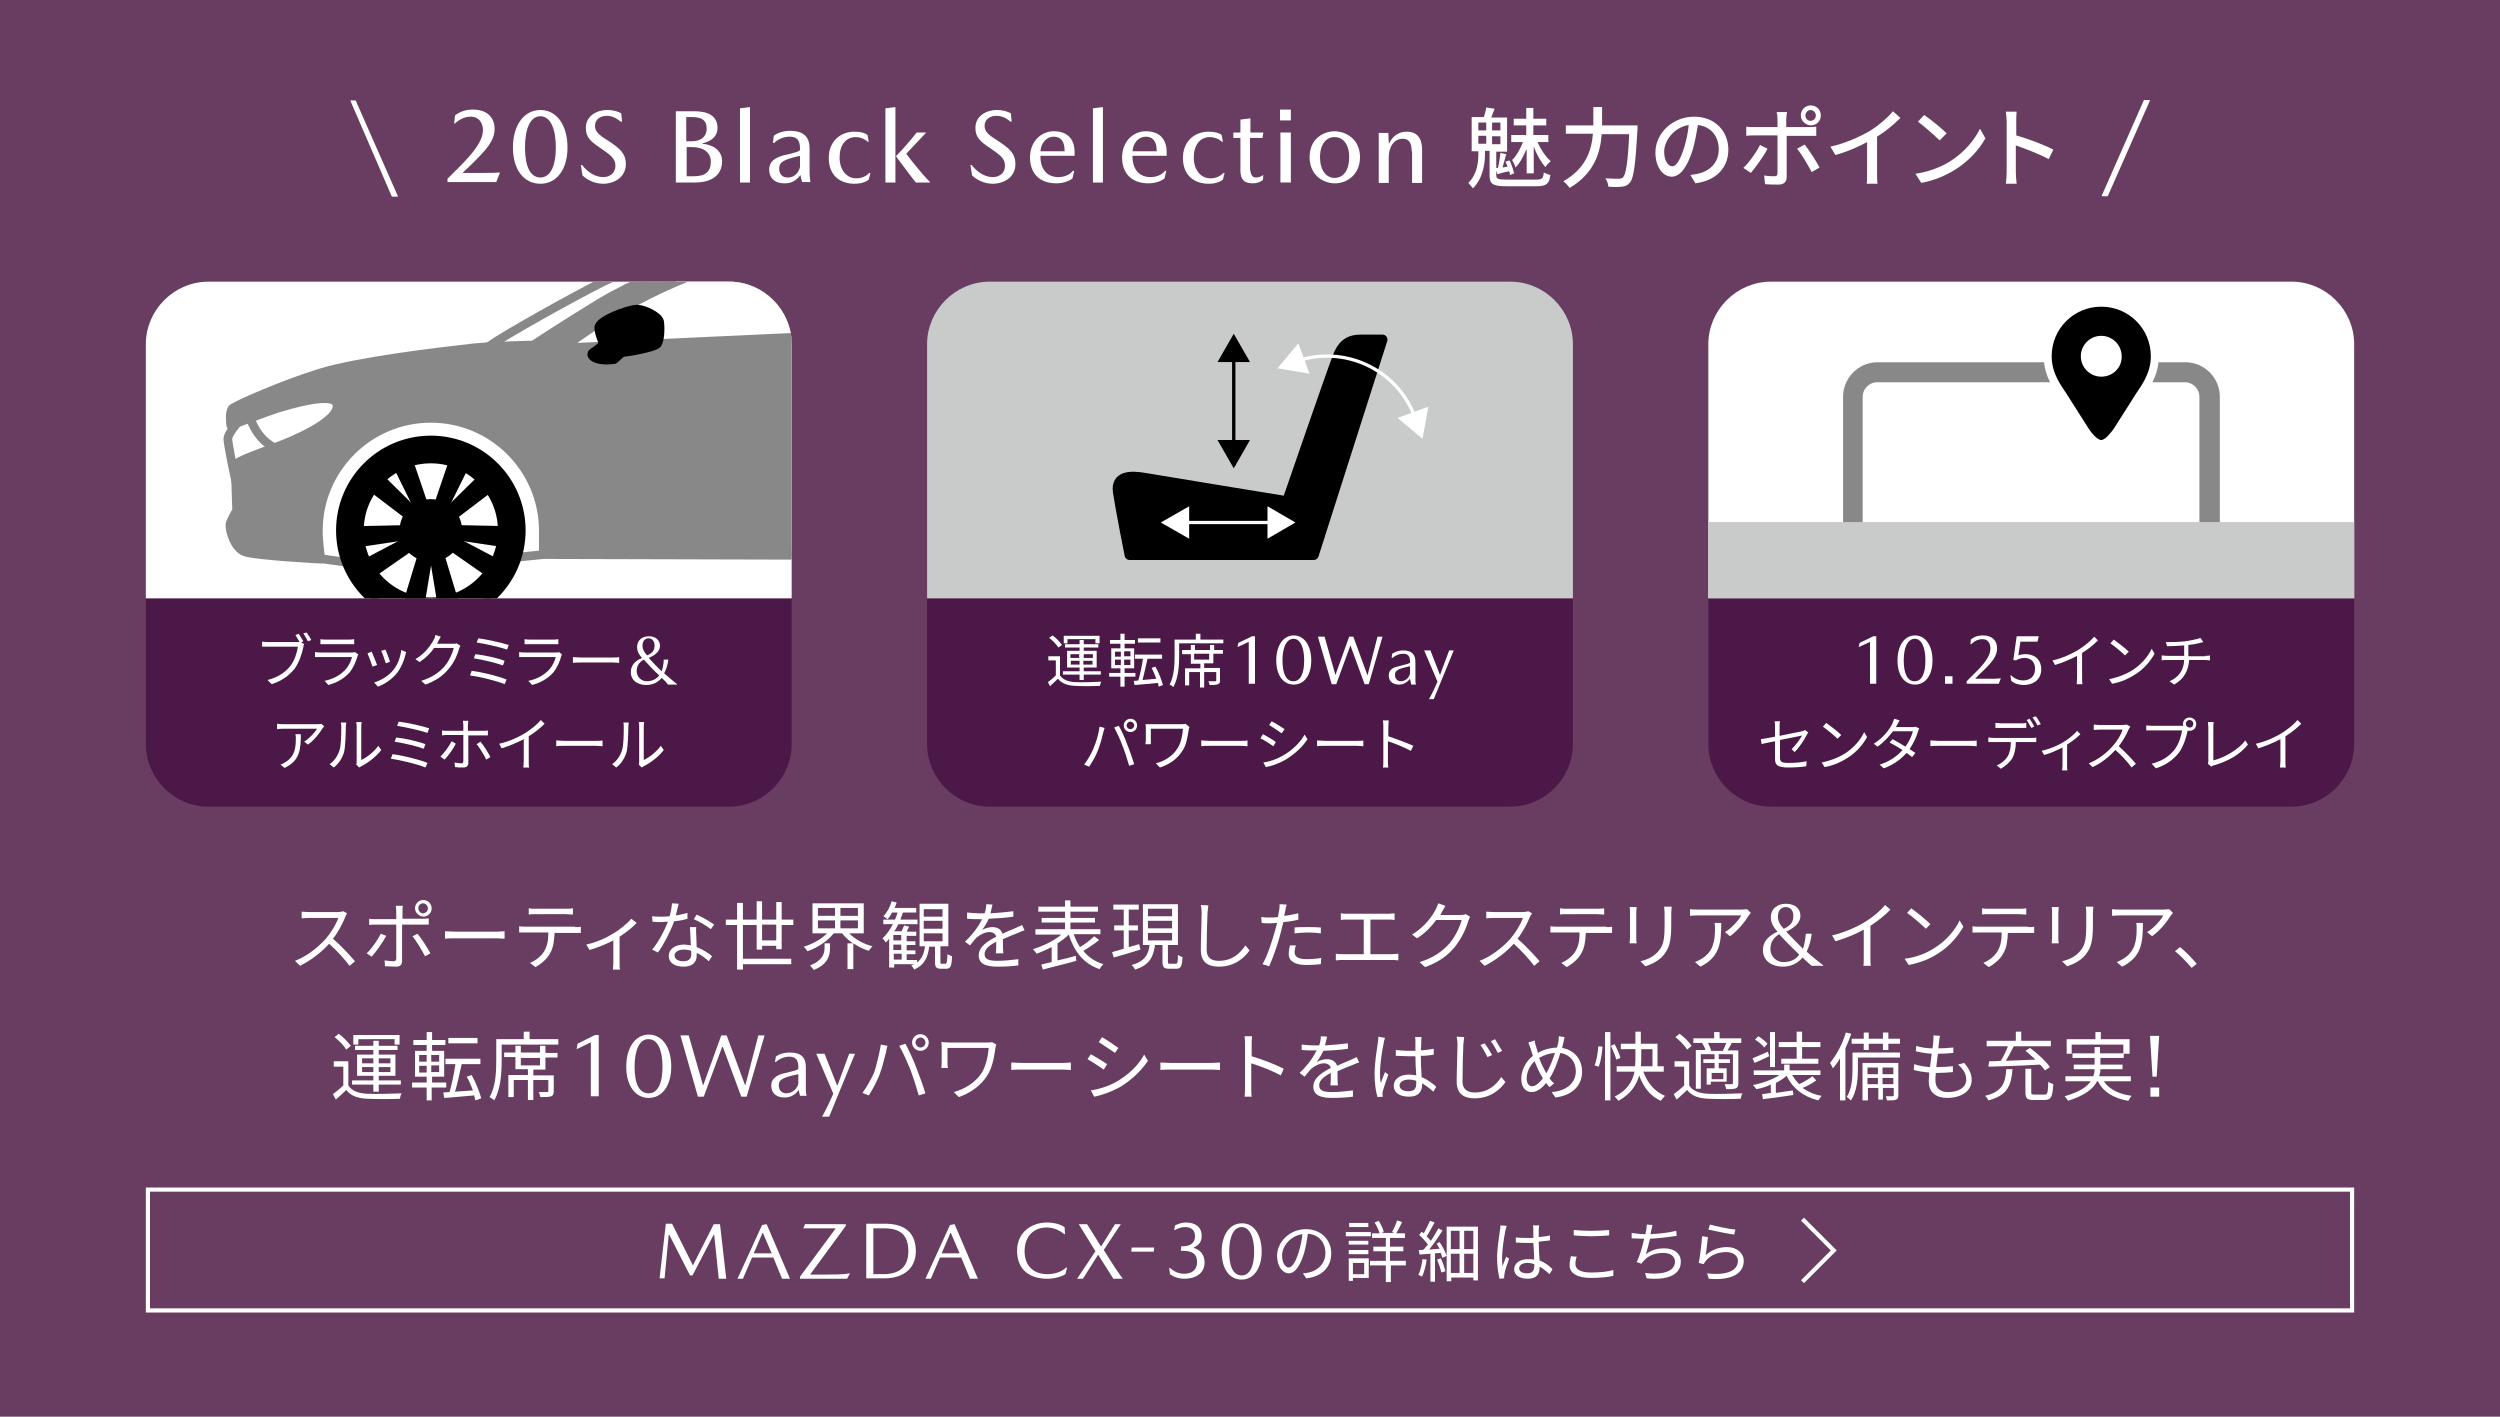 <?xml version="1.0" encoding="utf-8"?>
<!-- Generator: Adobe Illustrator 27.2.0, SVG Export Plug-In . SVG Version: 6.00 Build 0)  -->
<svg version="1.1" id="_レイヤー_1" xmlns="http://www.w3.org/2000/svg" xmlns:xlink="http://www.w3.org/1999/xlink" x="0px"
	 y="0px" width="600px" height="340px" viewBox="0 0 600 340" enable-background="new 0 0 600 340" xml:space="preserve">
<rect y="0" fill="#683D61" width="600" height="340"/>
<g>
	<path fill="#FFFFFF" d="M85.3,24.1l0.1,0.1l10.1,22.9l-0.1,0.1h-1.2L94,47.1l-9.9-22.9l0.1-0.1H85.3z"/>
	<path fill="#FFFFFF" d="M107.4,42.9l2.8-2.8c3.7-3.7,5.7-6.4,5.7-8.9c0-1.6-0.9-3.2-2.9-3.2c-1.4,0-2.7,0.6-3.9,1.7H109l0.2-2
		c1.2-0.9,2.5-1.4,4.3-1.4c3.5,0,5.2,2,5.2,4.6c0,2.9-1.9,5-6,9l-1.6,1.5v0.1h4.3c2.1,0,3.3,0,4.3-0.1h0.3l-0.9,2.3h-11.7
		C107.4,43.7,107.4,42.9,107.4,42.9z"/>
	<path fill="#FFFFFF" d="M136.2,35.4c0,5.4-2.7,8.7-6.5,8.7c-3.9,0-6.6-3.3-6.6-8.7s2.7-9,6.6-9C133.6,26.4,136.2,30,136.2,35.4z
		 M126,35.4c0,4.6,1.3,7.2,3.7,7.2c2.3,0,3.7-2.6,3.7-7.2c0-4.5-1.3-7.5-3.7-7.5C127.3,27.9,126,30.8,126,35.4z"/>
	<path fill="#FFFFFF" d="M145.6,27.8c-1.3,0-2.8,0.7-2.8,2.4c0,1.3,0.8,2.1,2.9,3.4c2.9,1.9,4.5,3.1,4.5,5.8c0,3.1-2.7,4.7-5.5,4.7
		c-2,0-3.9-1-4.9-2l-0.4-2.5h0.3c1.4,1.8,3.2,2.9,5.1,2.9c1.6,0,2.9-1,2.9-2.7c0-1.8-1.2-2.6-3.5-4.2c-2.4-1.6-3.6-2.6-3.6-4.9
		c0-3,2.8-4.3,5.1-4.3c1.6,0,2.7,0.4,3.4,0.8l0.2,2H149C147.9,28.3,146.8,27.8,145.6,27.8z"/>
	<path fill="#FFFFFF" d="M172.2,30.7c0,1.9-1.2,3.1-3.6,3.7v0.1c2.4,0.2,4.7,1.5,4.7,4.2c0,3.8-3.2,5.1-6.4,5.1h-4.7V26.7h4.5
		C169.9,26.7,172.2,27.8,172.2,30.7z M169.6,30.9c0-2-1.1-2.8-3.5-2.8h-1.4v5.8h1.4C168.2,33.9,169.6,32.8,169.6,30.9z M170.6,38.8
		c0-2.3-1.9-3.5-4.5-3.5h-1.3v7h1.7C169.3,42.3,170.6,41.2,170.6,38.8z"/>
	<path fill="#FFFFFF" d="M177.6,26l2.4-0.3v18.1h-2.4V26z"/>
	<path fill="#FFFFFF" d="M192.1,42c-1,1.4-2.2,2-3.8,2c-2.6,0-3.7-1.5-3.7-3.3c0-1.9,1.3-2.8,3.4-3.4c3.1-0.7,4-1,4-1.4v-0.3
		c0-2-0.8-2.8-2.5-2.8c-1.2,0-2.7,0.5-3.7,1.5h-0.3l0.2-1.7c1-0.8,2.5-1.2,3.9-1.2c3.4,0,4.7,1.6,4.7,4.2v5.9c0,0.7,0.1,1.5,0.2,2.2
		h-2L192.1,42z M192,40.1v-2.7c-4,0.9-5,1.5-5,3.1c0,1.2,0.7,2.1,2,2.1C190.5,42.7,191.7,41.5,192,40.1z"/>
	<path fill="#FFFFFF" d="M208.2,32.4l0.3,1.6h-0.3c-0.7-0.7-1.8-1.1-2.8-1.1c-2.4,0-3.9,1.9-3.9,4.9s1.7,5,4,5
		c1.3,0,2.4-0.5,3.1-1.3h0.3l-0.4,1.6c-0.7,0.6-1.9,1-3.4,1c-3.6,0-6.2-2.1-6.2-6.2c0-3.8,2.6-6.3,6.2-6.3
		C206.5,31.6,207.6,31.9,208.2,32.4z"/>
	<path fill="#FFFFFF" d="M214.9,43.8h-2.4V26l2.4-0.3V43.8z M220,31.8h2.3l-4.8,5.1c1.6,2.2,4.8,6,5.7,6.8v0.1h-3.4
		c-1.3-1.6-3.1-4.1-4.7-6.2v-0.2C216.9,35.6,218.5,33.7,220,31.8z"/>
	<path fill="#FFFFFF" d="M239.1,27.8c-1.3,0-2.8,0.7-2.8,2.4c0,1.3,0.8,2.1,2.9,3.4c2.9,1.9,4.5,3.1,4.5,5.8c0,3.1-2.7,4.7-5.5,4.7
		c-2,0-3.9-1-4.9-2l-0.4-2.5h0.3c1.4,1.8,3.2,2.9,5.1,2.9c1.6,0,2.9-1,2.9-2.7c0-1.8-1.2-2.6-3.5-4.2c-2.4-1.6-3.6-2.6-3.6-4.9
		c0-3,2.8-4.3,5.1-4.3c1.6,0,2.7,0.4,3.4,0.8l0.2,2h-0.3C241.5,28.3,240.4,27.8,239.1,27.8z"/>
	<path fill="#FFFFFF" d="M249.7,37.5c0,3,1.5,5,4.3,5c1.3,0,2.6-0.4,3.5-1.5h0.3l-0.4,1.8c-0.8,0.7-2.3,1.2-3.9,1.2
		c-3.9,0-6.3-2.3-6.3-6.2s2.7-6.3,5.7-6.3c3.4,0,5,2,5,5v0.9h-8.2V37.5z M252.9,32.8c-1.6,0-3,1.3-3.2,3.5h5.8V36
		C255.5,33.9,254.5,32.8,252.9,32.8z"/>
	<path fill="#FFFFFF" d="M262.3,26l2.4-0.3v18.1h-2.4V26z"/>
	<path fill="#FFFFFF" d="M271.8,37.5c0,3,1.5,5,4.3,5c1.3,0,2.6-0.4,3.5-1.5h0.3l-0.4,1.8c-0.8,0.7-2.3,1.2-3.9,1.2
		c-3.9,0-6.3-2.3-6.3-6.2s2.7-6.3,5.7-6.3c3.4,0,5,2,5,5v0.9h-8.2V37.5z M275,32.8c-1.6,0-3,1.3-3.2,3.5h5.8V36
		C277.6,33.9,276.6,32.8,275,32.8z"/>
	<path fill="#FFFFFF" d="M293.2,32.4l0.3,1.6h-0.3c-0.7-0.7-1.8-1.1-2.8-1.1c-2.4,0-3.9,1.9-3.9,4.9s1.7,5,4,5
		c1.3,0,2.4-0.5,3.1-1.3h0.3l-0.4,1.6c-0.7,0.6-1.9,1-3.4,1c-3.6,0-6.2-2.1-6.2-6.2c0-3.8,2.6-6.3,6.2-6.3
		C291.5,31.6,292.6,31.9,293.2,32.4z"/>
	<path fill="#FFFFFF" d="M301.4,42.6c0.7,0,1.2-0.2,1.8-0.6l-0.1,1.2c-0.6,0.5-1.5,0.8-2.4,0.8c-2,0-3-0.8-3-3.1v-7.8H296v-1.3h1.7
		v-3.1l2.4-0.3v3.4h3.1l-0.2,1.3h-3v7.5C300.2,41.9,300.5,42.6,301.4,42.6z"/>
	<path fill="#FFFFFF" d="M309.8,28.9h-2.6v-2.6h2.6V28.9z M309.8,43.8h-2.5v-12h2.5V43.8z"/>
	<path fill="#FFFFFF" d="M326.4,37.7c0,4.3-3.2,6.3-6,6.3c-2.9,0-6.1-2-6.1-6.3s3.2-6.2,6.1-6.2C323.2,31.6,326.4,33.5,326.4,37.7z
		 M323.8,37.7c0-3.1-1.5-4.8-3.5-4.8s-3.5,1.7-3.5,4.8c0,3.2,1.5,5,3.5,5C322.4,42.7,323.8,40.9,323.8,37.7z"/>
	<path fill="#FFFFFF" d="M338.8,36.3c0-1.6-0.4-3-2.1-3c-2.2,0-3.4,2-3.4,4.5v6.1h-2.4v-12h2.3l0.1,2.5h0.1c0.7-1.5,2.1-2.8,4.2-2.8
		c2,0,3.7,1,3.7,4.4v7.9h-2.4v-7.6H338.8z"/>
	<path fill="#FFFFFF" d="M368.7,43.1c1.4,0,1.7-0.3,1.8-1.7c0.4,0.2,1.1,0.5,1.6,0.6c-0.3,2.1-0.9,2.7-3.4,2.7h-7.1
		c-3.3,0-4.1-0.5-4.1-2.6v-5.9h-1.1v0.7c0,2.2-0.4,5.8-2.9,8.3c-0.3-0.4-0.8-1-1.1-1.3c2.2-2.2,2.4-5.1,2.4-7v-0.6h-1.6v-8.2h2.9
		c0.3-0.7,0.5-1.7,0.6-2.3l2,0.3l-0.8,2.1h3.8v8.2h-2.6v3.9h0.4c0.3-1.1,0.5-2.6,0.6-3.6l1.4,0.3c-0.3,1-0.6,2.2-0.9,3.2l1.2-0.2
		c-0.1-0.4-0.3-0.8-0.5-1.2l1-0.3c0.5,1,0.9,2.3,1.1,3.1l-1,0.4c0-0.3-0.1-0.6-0.2-0.9c-1,0.2-1.9,0.4-2.8,0.7l-0.3-0.8v1
		c0,0.9,0.3,1.1,2.4,1.1H368.7z M354.8,31.3h1.9v-1.9h-1.9V31.3z M354.8,34.5h1.9v-1.9h-1.9V34.5z M360.1,29.4h-2v1.9h2V29.4z
		 M360.1,32.7h-2v1.9h2V32.7z M366.3,35.9c-0.7,1.7-1.6,3.4-2.6,4.3c-0.1-0.5-0.5-1.3-0.8-1.8c1-0.9,2-2.7,2.6-4.3h-2.8v-1.7h3.6
		v-2.3h-3v-1.6h3v-2.6h1.7v2.6h3.1v1.6H368v2.3h3.6v1.7H369c0.8,1.8,2,3.6,3.2,4.6c-0.4,0.3-1,0.9-1.3,1.4c-1-1.1-2.1-3-2.8-4.9v6.4
		h-1.7v-5.7H366.3z"/>
	<path fill="#FFFFFF" d="M393,30.1c0,0,0,0.7,0,1c-0.5,8.5-0.9,11.6-1.8,12.7c-0.6,0.7-1.1,0.9-1.9,1s-2.1,0.1-3.3,0
		c0-0.6-0.3-1.4-0.7-2c1.4,0.1,2.7,0.1,3.2,0.1s0.7-0.1,1-0.3c0.7-0.7,1.2-3.5,1.5-10.4h-6.6c-0.3,4.3-1.7,9.4-7.7,12.9
		c-0.3-0.5-1-1.2-1.5-1.6c5.5-3.1,6.8-7.6,7.1-11.4h-6.5v-2h6.6v-0.5v-3.9h2.1v3.9v0.5C384.5,30.1,393,30.1,393,30.1z"/>
	<path fill="#FFFFFF" d="M405.7,42c0.7-0.1,1.3-0.2,1.8-0.3c2.7-0.6,5-2.5,5-5.9c0-3-1.8-5.4-5-5.8c-0.3,1.9-0.7,3.9-1.2,5.8
		c-1.3,4.2-3,6.6-5.1,6.6s-3.9-2.3-3.9-5.8c0-4.6,4.1-8.6,9.3-8.6c5,0,8.2,3.5,8.2,7.9c0,4.3-2.8,7.4-7.9,8.1L405.7,42z M404.2,35.4
		c0.5-1.6,0.9-3.5,1.1-5.4c-3.7,0.6-5.9,3.9-5.9,6.4c0,2.4,1.1,3.5,1.9,3.5C402.2,40,403.2,38.6,404.2,35.4z"/>
	<path fill="#FFFFFF" d="M424.2,35.7c-0.9,1.8-2.9,4.5-4,5.8l-1.8-1.2c1.4-1.3,3.1-3.7,4-5.5L424.2,35.7z M428.8,32.5v10
		c0,1.1-0.6,1.8-2,1.8c-1,0-2.2,0-3.2-0.1l-0.2-2.1c0.9,0.2,1.8,0.2,2.4,0.2s0.8-0.2,0.8-0.8v-9H421c-0.7,0-1.3,0-1.9,0.1v-2.2
		c0.6,0.1,1.2,0.1,1.9,0.1h5.6v-2c0-0.5-0.1-1.3-0.2-1.6h2.5c-0.1,0.3-0.2,1.2-0.2,1.7v1.9h5.3c0.5,0,1.3,0,1.9-0.1v2.2
		c-0.6,0-1.3,0-1.8,0h-5.3V32.5z M433.1,34.7c1.1,1.3,2.8,4,3.6,5.5l-1.9,1.1c-0.9-1.7-2.4-4.3-3.5-5.6L433.1,34.7z M432.2,27.7
		c0-1.3,1-2.4,2.4-2.4c1.3,0,2.4,1,2.4,2.4s-1.1,2.4-2.4,2.4C433.3,30,432.2,29,432.2,27.7z M433.3,27.7c0,0.7,0.5,1.3,1.2,1.3
		s1.3-0.5,1.3-1.3c0-0.7-0.6-1.3-1.3-1.3C433.9,26.4,433.3,27,433.3,27.7z"/>
	<path fill="#FFFFFF" d="M450.5,41.6c0,0.9,0,2,0.1,2.5H448c0.1-0.5,0.1-1.6,0.1-2.5v-7.5c-2.2,1.2-5,2.4-7.6,3.1l-1.2-2
		c3.6-0.8,7.1-2.4,9.5-3.8c2.1-1.3,4.3-3.2,5.5-4.7l1.8,1.6c-1.5,1.5-3.5,3.2-5.6,4.5L450.5,41.6L450.5,41.6z"/>
	<path fill="#FFFFFF" d="M467.9,38.8c3.4-2.1,6-5.2,7.3-7.9l1.3,2.3c-1.5,2.7-4.1,5.6-7.4,7.6c-2.1,1.3-4.8,2.5-8,3.1l-1.4-2.2
		C463.2,41.2,465.9,40,467.9,38.8z M467.2,32l-1.7,1.7c-1.1-1.1-3.7-3.4-5.2-4.5l1.5-1.6C463.3,28.6,466,30.8,467.2,32z"/>
	<path fill="#FFFFFF" d="M491.7,38.2c-2.2-1.2-5.6-2.5-7.9-3.3v6.5c0,0.7,0.1,1.9,0.2,2.7h-2.6c0.1-0.7,0.2-1.9,0.2-2.7V29.2
		c0-0.7-0.1-1.6-0.2-2.4h2.6c-0.1,0.7-0.1,1.6-0.1,2.4v3.3c2.8,0.8,6.8,2.3,8.9,3.4L491.7,38.2z"/>
	<path fill="#FFFFFF" d="M504.4,47l10.1-22.9l0.2-0.1h1.2l0.1,0.1L505.9,47l-0.1,0.1h-1.2L504.4,47z"/>
</g>
<g>
	<path fill="#FFFFFF" d="M83.3,219.2c-0.1,0.1-0.3,0.5-0.4,0.8c-0.6,1.5-1.7,3.7-3,5.3c1.9,1.6,4.1,4,5.3,5.4l-1.3,1.1
		c-1.2-1.6-3.1-3.7-4.9-5.3c-1.9,2.1-4.4,4-7,5.3l-1.2-1.2c2.9-1.1,5.6-3.3,7.4-5.3c1.2-1.4,2.5-3.5,3-5h-7c-0.6,0-1.6,0.1-1.8,0.1
		v-1.6c0.3,0,1.3,0.1,1.8,0.1H81c0.6,0,1.1-0.1,1.4-0.2L83.3,219.2z"/>
	<path fill="#FFFFFF" d="M92.7,224.6c-0.8,1.5-2.4,3.8-3.5,5l-1.2-0.8c1.2-1.1,2.7-3.3,3.4-4.7L92.7,224.6z M96.5,221.9v8.7
		c0,1-0.5,1.4-1.5,1.4c-0.8,0-1.8-0.1-2.6-0.1l-0.1-1.4c0.8,0.1,1.6,0.2,2.1,0.2s0.7-0.2,0.7-0.7v-8.1h-5c-0.5,0-1,0-1.5,0.1v-1.5
		c0.5,0.1,1,0.1,1.5,0.1h5v-1.9c0-0.4-0.1-1-0.1-1.3h1.7c-0.1,0.3-0.1,0.9-0.1,1.3v1.8h4.8c0.4,0,1,0,1.5-0.1v1.5c-0.5,0-1,0-1.5,0
		H96.5z M100.2,224.1c1,1.2,2.4,3.4,3.1,4.7l-1.3,0.7c-0.7-1.4-2.1-3.7-3-4.8L100.2,224.1z M99.6,218c0-1.1,0.9-2,2-2s2,0.9,2,2
		s-0.9,2-2,2C100.5,219.9,99.6,219,99.6,218z M100.4,218c0,0.6,0.5,1.2,1.1,1.2s1.2-0.5,1.2-1.2c0-0.6-0.5-1.2-1.2-1.2
		C100.9,216.8,100.4,217.3,100.4,218z"/>
	<path fill="#FFFFFF" d="M106.8,223.5c0.5,0,1.5,0.1,2.5,0.1h9.9c0.9,0,1.5-0.1,1.9-0.1v1.8c-0.4,0-1.1-0.1-1.9-0.1h-9.9
		c-1,0-1.9,0-2.5,0.1V223.5z"/>
	<path fill="#FFFFFF" d="M138,222.5c0.4,0,1,0,1.4-0.1v1.5c-0.4,0-1,0-1.4,0h-4.9c-0.1,1.9-0.3,3.6-1.1,4.9c-0.6,1.2-2,2.5-3.5,3.3
		l-1.3-1c1.4-0.6,2.7-1.6,3.4-2.8c0.8-1.3,1-2.8,1-4.5h-5.4c-0.6,0-1.1,0-1.6,0v-1.5c0.5,0.1,1,0.1,1.6,0.1H138V222.5z M128.5,219.4
		c-0.6,0-1.2,0-1.6,0.1V218c0.5,0.1,1,0.1,1.6,0.1h7.3c0.5,0,1.2,0,1.7-0.1v1.5c-0.5,0-1.2-0.1-1.7-0.1H128.5z"/>
	<path fill="#FFFFFF" d="M152.8,221.5c-0.8,0.9-2.4,2.2-4.1,3.3v6.4c0,0.5,0,1.3,0.1,1.5h-1.7c0-0.3,0.1-1,0.1-1.5v-5.5
		c-1.5,0.8-3.7,1.7-5.7,2.3l-0.8-1.3c2.3-0.5,4.8-1.6,6.2-2.5c1.8-1,3.7-2.6,4.6-3.7L152.8,221.5z"/>
	<path fill="#FFFFFF" d="M165,220.5c-0.9,0.3-2.1,0.5-3.2,0.6c-0.9,2.5-2.5,5.6-3.9,7.5l-1.4-0.7c1.5-1.7,3-4.6,3.8-6.7
		c-0.5,0-1,0.1-1.6,0.1c-0.7,0-1.4,0-2.1-0.1l-0.1-1.3c0.7,0.1,1.4,0.1,2.2,0.1c0.6,0,1.3,0,2-0.1c0.3-1,0.5-2.1,0.6-3.1l1.6,0.1
		c-0.2,0.6-0.4,1.7-0.7,2.8c0.9-0.1,1.9-0.4,2.8-0.6L165,220.5z M167.1,222.5c-0.1,0.7,0,1.3,0,1.9c0,0.6,0.1,1.8,0.1,2.9
		c1.5,0.6,2.8,1.4,3.7,2.2l-0.8,1.2c-0.8-0.7-1.7-1.5-2.9-2c0,0.3,0,0.5,0,0.7c0,1.4-0.9,2.6-3.1,2.6c-2,0-3.6-0.8-3.6-2.6
		c0-1.6,1.5-2.7,3.6-2.7c0.6,0,1.2,0.1,1.7,0.2c-0.1-1.5-0.1-3.2-0.2-4.4L167.1,222.5L167.1,222.5z M165.9,228.2
		c-0.6-0.2-1.2-0.3-1.8-0.3c-1.3,0-2.2,0.6-2.2,1.4c0,0.8,0.7,1.4,2.1,1.4c1.5,0,1.9-0.8,1.9-1.7
		C165.9,228.8,165.9,228.6,165.9,228.2z M170.6,223c-1-0.8-2.9-1.9-4.1-2.4l0.7-1.1c1.3,0.6,3.3,1.7,4.2,2.4L170.6,223z"/>
	<path fill="#FFFFFF" d="M186.3,227.8V227h-3.4v0.9h-1.3V222h-3.3v8.1h11.6v1.3h-11.6v1.3h-1.4V222h-2.7v-1.3h2.7v-4h1.4v4h3.3v-4.4
		h1.3v4.4h3.4v-4.2h1.3v4.2h2.8v1.3h-2.8v5.8L186.3,227.8L186.3,227.8z M186.3,225.7v-3.8h-3.4v3.8H186.3z"/>
	<path fill="#FFFFFF" d="M203.8,224c1.4,1.4,3.5,2.6,5.6,3.1c-0.3,0.3-0.7,0.8-0.9,1.1c-1.3-0.4-2.5-1-3.7-1.8v6.2h-1.4v-6.2h1.3
		c-1-0.7-1.9-1.5-2.6-2.4h-2c-1.5,1.9-4,3.5-6.3,4.3c-0.2-0.3-0.6-0.8-0.9-1.1c2.1-0.6,4.2-1.8,5.6-3.2H195v-7.2h12.3v7.2L203.8,224
		L203.8,224z M197.8,226.4h1.4v1.1c0,1.7-0.4,3.9-3.9,5.3c-0.2-0.3-0.6-0.8-0.9-1.1c3.1-1.2,3.5-2.9,3.5-4.3v-1H197.8z M196.3,219.8
		h4.1v-1.9h-4.1V219.8z M196.3,222.8h4.1v-1.9h-4.1V222.8z M205.9,217.9h-4.2v1.9h4.2V217.9z M205.9,220.9h-4.2v1.9h4.2V220.9z"/>
	<path fill="#FFFFFF" d="M226.9,231.3c0.3,0,0.4-0.3,0.5-2.3c0.3,0.2,0.8,0.4,1.1,0.5c-0.1,2.4-0.4,3-1.4,3h-1.3
		c-1.1,0-1.4-0.4-1.4-1.6v-3.7H223c-0.3,2.5-1.1,4.4-3.6,5.5c-0.1-0.3-0.5-0.8-0.7-1c0.2-0.1,0.5-0.2,0.7-0.3h-4.8v0.8h-1.2v-6.9
		c-0.3,0.3-0.5,0.6-0.8,0.9c-0.2-0.3-0.6-0.8-0.8-1c1-0.9,1.8-2.1,2.5-3.4H212v-1.1h2.8c0.2-0.6,0.5-1.1,0.6-1.7h-1.3
		c-0.3,0.6-0.7,1.2-1.1,1.6c-0.2-0.2-0.7-0.5-1-0.7c0.9-0.9,1.6-2.2,2-3.6l1.2,0.3c-0.1,0.4-0.3,0.9-0.5,1.3h5.2v1.1h-3.2
		c-0.2,0.6-0.4,1.2-0.6,1.7h4.1v1.1h-4.6c-0.3,0.6-0.6,1.2-1,1.7h1.8c0.2-0.5,0.4-1,0.6-1.4l1.2,0.3c-0.2,0.4-0.4,0.8-0.6,1.2h2.3v1
		h-2.3v1.3h2.1v0.9h-2.1v1.3h2.1v0.9h-2.1v1.4h2.5v0.6c1.2-0.9,1.7-2.3,1.9-3.9h-1.3v-10.2h6.9v10.2h-1.9v3.7c0,0.4,0,0.5,0.3,0.5
		L226.9,231.3L226.9,231.3z M216.3,224.4h-1.9v1.3h1.9V224.4z M216.3,226.7h-1.9v1.3h1.9V226.7z M214.5,230.3h1.9v-1.4h-1.9V230.3z
		 M221.7,220h4.5v-1.8h-4.5V220z M221.7,222.9h4.5V221h-4.5V222.9z M221.7,225.9h4.5V224h-4.5V225.9z"/>
	<path fill="#FFFFFF" d="M239,228.8c0.1-0.7,0.1-1.8,0.1-2.8c-1.7,0.9-2.8,1.8-2.8,3c0,1.4,1.4,1.6,3.2,1.6c1.4,0,3.3-0.2,4.9-0.4
		v1.5c-1.4,0.2-3.3,0.3-4.9,0.3c-2.6,0-4.6-0.5-4.6-2.7c0-2.1,2.1-3.4,4.2-4.5c-0.2-0.7-0.8-1.1-1.6-1.1c-1.2,0-2.2,0.6-3.1,1.3
		c-0.5,0.5-1,1.2-1.6,1.9l-1.2-0.9c2.3-2.2,3.4-4,4.1-5.4H235c-0.8,0-2,0-2.9-0.1V219c1,0.1,2.2,0.2,3,0.2c0.4,0,0.8,0,1.2,0
		c0.3-0.8,0.4-1.6,0.4-2.2l1.5,0.1c-0.1,0.5-0.3,1.2-0.5,2.1c1.8-0.1,3.8-0.3,5.5-0.5v1.3c-1.8,0.3-4,0.4-5.9,0.5
		c-0.4,0.9-1,1.9-1.6,2.7c0.6-0.4,1.7-0.7,2.5-0.7c1.2,0,2.1,0.6,2.4,1.6c1.2-0.6,2.3-1,3.2-1.4c0.5-0.2,1-0.5,1.5-0.7l0.6,1.3
		c-0.5,0.1-1.1,0.4-1.6,0.6c-1,0.4-2.3,0.9-3.6,1.5c0,1,0,2.5,0.1,3.4L239,228.8L239,228.8z"/>
	<path fill="#FFFFFF" d="M263.8,225.6c-1.1,0.9-2.6,1.9-3.8,2.6c1.2,1.5,2.8,2.6,4.8,3.2c-0.3,0.3-0.7,0.8-0.9,1.2
		c-3.8-1.3-6.1-4.2-7.4-8.3c-0.7,0.7-1.7,1.5-2.7,2.1v4.1c1.4-0.3,3-0.7,4.4-1.1l0.1,1.2c-2.8,0.8-5.9,1.5-8,2.1l-0.4-1.2
		c0.7-0.2,1.6-0.4,2.5-0.6v-3.6c-1.2,0.6-2.5,1.2-3.6,1.6c-0.2-0.3-0.6-0.8-0.9-1.1c2.3-0.7,5.1-2,6.8-3.5h-6.2V223h7.1v-1.6H250
		v-1.1h5.6v-1.5h-6.4v-1.2h6.4v-1.5h1.3v1.5h6.6v1.2h-6.6v1.5h5.9v1.1h-5.9v1.6h7.2v1.2h-6.4c0.4,1.2,0.9,2.2,1.5,3.1
		c1.2-0.7,2.5-1.7,3.4-2.6L263.8,225.6z"/>
	<path fill="#FFFFFF" d="M273.7,227.9c-2.2,0.7-4.6,1.4-6.4,1.9l-0.4-1.3c0.8-0.2,1.8-0.5,2.8-0.8v-4.4h-2.3v-1.2h2.3v-3.8h-2.5
		v-1.2h6.1v1.2h-2.4v3.8h2.2v1.2h-2.2v4l2.5-0.7L273.7,227.9z M282.2,231.3c0.4,0,0.5-0.3,0.5-2.1c0.3,0.2,0.8,0.4,1.1,0.5
		c-0.1,2.2-0.4,2.8-1.5,2.8h-1.7c-1.3,0-1.6-0.4-1.6-1.7v-4h-1.8c-0.4,2.9-1.3,4.8-4.8,5.9c-0.1-0.3-0.5-0.8-0.8-1.1
		c3.2-0.9,4-2.5,4.3-4.8h-1.6V217h8.4v9.8h-2.4v4c0,0.5,0.1,0.5,0.5,0.5H282.2z M275.5,219.9h5.8v-1.8h-5.8V219.9z M275.5,222.8h5.8
		V221h-5.8V222.8z M275.5,225.7h5.8v-1.8h-5.8V225.7z"/>
	<path fill="#FFFFFF" d="M290,217.3c-0.1,0.6-0.1,1.2-0.2,1.8c-0.1,2-0.2,6.2-0.2,8.9c0,2,1.3,2.6,2.9,2.6c3.3,0,5.1-1.8,6.4-3.7
		l1,1.2c-1.2,1.7-3.5,3.9-7.4,3.9c-2.6,0-4.3-1.1-4.3-4c0-2.6,0.2-7.1,0.2-9c0-0.6-0.1-1.3-0.2-1.8L290,217.3z"/>
	<path fill="#FFFFFF" d="M311.7,220.7c-1.2,0.3-2.4,0.5-3.7,0.6c-0.2,0.8-0.4,1.6-0.6,2.4c-0.6,2.6-1.9,6.2-2.8,8.2l-1.6-0.5
		c1.1-1.8,2.3-5.5,3-8c0.2-0.6,0.3-1.2,0.5-1.9c-0.6,0-1.1,0.1-1.6,0.1c-0.8,0-1.4,0-2.1-0.1l-0.1-1.4c0.8,0.1,1.5,0.1,2.1,0.1
		s1.2,0,1.9-0.1c0.1-0.6,0.2-1.2,0.3-1.6c0.1-0.5,0.1-1.1,0.1-1.5l1.7,0.1c-0.1,0.4-0.3,1.1-0.3,1.4l-0.3,1.3
		c1.2-0.1,2.3-0.4,3.4-0.6v1.5H311.7z M311,226.9c-0.2,0.6-0.3,1.2-0.3,1.6c0,0.8,0.4,1.7,2.9,1.7c1.2,0,2.4-0.1,3.5-0.3l-0.1,1.5
		c-1,0.1-2.1,0.2-3.4,0.2c-2.8,0-4.3-0.9-4.3-2.6c0-0.7,0.1-1.4,0.3-2.1L311,226.9z M310.6,222.6c0.9-0.1,2.1-0.1,3.3-0.1
		c1,0,2.1,0,3.1,0.1v1.4c-0.9-0.1-2-0.2-3-0.2c-1.1,0-2.2,0.1-3.3,0.2v-1.4H310.6z"/>
	<path fill="#FFFFFF" d="M334.1,229c0.5,0,1-0.1,1.5-0.1v1.6c-0.5-0.1-1.1-0.1-1.5-0.1h-11.9c-0.5,0-1,0-1.6,0.1v-1.6
		c0.5,0.1,1.1,0.1,1.6,0.1h5.1v-8.3h-4c-0.3,0-1.1,0-1.5,0.1v-1.6c0.5,0.1,1.2,0.1,1.5,0.1h9.9c0.5,0,1.1-0.1,1.5-0.1v1.6
		c-0.5-0.1-1-0.1-1.5-0.1h-4.3v8.3H334.1z"/>
	<path fill="#FFFFFF" d="M352.8,220c-0.1,0.3-0.3,0.7-0.4,1c-0.5,1.8-1.6,4.2-3.2,6.2s-3.8,3.7-7.2,4.9l-1.3-1.2
		c3.3-1,5.5-2.6,7.2-4.5c1.4-1.7,2.5-4,2.9-5.6h-6.1c-1.1,1.5-2.6,3.1-4.6,4.4l-1.2-0.9c3.1-1.9,4.9-4.5,5.7-6.1
		c0.2-0.3,0.4-1,0.6-1.4l1.7,0.6c-0.3,0.5-0.6,1.1-0.8,1.4c-0.1,0.3-0.3,0.5-0.4,0.8h4.9c0.5,0,0.9-0.1,1.2-0.2L352.8,220z"/>
	<path fill="#FFFFFF" d="M367.7,219.2c-0.1,0.1-0.3,0.5-0.5,0.8c-0.6,1.5-1.7,3.7-3,5.3c1.9,1.6,4.1,4,5.3,5.4l-1.3,1.1
		c-1.2-1.6-3.1-3.7-4.9-5.3c-1.9,2.1-4.4,4-7,5.3l-1.2-1.2c2.9-1.1,5.6-3.3,7.4-5.3c1.2-1.4,2.5-3.5,3-5h-7c-0.6,0-1.6,0.1-1.8,0.1
		v-1.6c0.3,0,1.3,0.1,1.8,0.1h6.9c0.6,0,1.1-0.1,1.4-0.2L367.7,219.2z"/>
	<path fill="#FFFFFF" d="M385.5,222.5c0.4,0,1,0,1.4-0.1v1.5c-0.4,0-1,0-1.4,0h-4.9c-0.1,1.9-0.3,3.6-1.1,4.9
		c-0.6,1.2-2,2.5-3.5,3.3l-1.3-1c1.4-0.6,2.7-1.6,3.4-2.8c0.8-1.3,1-2.8,1-4.5h-5.4c-0.6,0-1.1,0-1.6,0v-1.5c0.5,0.1,1,0.1,1.6,0.1
		h11.8V222.5z M376,219.4c-0.6,0-1.2,0-1.6,0.1V218c0.5,0.1,1,0.1,1.6,0.1h7.3c0.5,0,1.2,0,1.7-0.1v1.5c-0.5,0-1.2-0.1-1.7-0.1H376z
		"/>
	<path fill="#FFFFFF" d="M392.8,217.7c0,0.3-0.1,0.9-0.1,1.3v6c0,0.5,0,1,0.1,1.4h-1.7c0-0.3,0.1-0.8,0.1-1.4v-6c0-0.3,0-1-0.1-1.3
		H392.8z M401.2,217.6c0,0.4-0.1,1-0.1,1.5v2.9c0,4.3-0.6,5.7-1.9,7.3c-1.2,1.4-3,2.2-4.3,2.6l-1.2-1.2c1.7-0.4,3.2-1.1,4.3-2.4
		c1.3-1.5,1.5-3,1.5-6.4v-2.8c0-0.6-0.1-1.1-0.1-1.5L401.2,217.6L401.2,217.6z"/>
	<path fill="#FFFFFF" d="M420.2,219.1c-0.1,0.2-0.4,0.5-0.5,0.6c-0.7,1.2-2.4,3.5-4.5,5l-1.2-1c1.7-1,3.3-2.9,3.9-4h-10.2
		c-0.7,0-1.3,0-2.1,0.1v-1.6c0.6,0.1,1.4,0.1,2.1,0.1H418c0.3,0,1-0.1,1.3-0.1L420.2,219.1z M413.1,221.5c0,4.9-0.4,8.2-5,10.5
		l-1.3-1.1c0.5-0.2,1.1-0.5,1.6-0.8c2.8-1.7,3.2-4.3,3.2-7.3c0-0.4,0-0.8-0.1-1.3L413.1,221.5L413.1,221.5z"/>
	<path fill="#FFFFFF" d="M432.6,229.8c-1.1,1.4-2.8,2.2-4.7,2.2c-2.4,0-4.8-1.2-4.8-4c0-2,1.3-3.4,3.5-4.4c-1.1-1.2-1.6-2.3-1.6-3.4
		c0-2.2,1.7-3.3,3.6-3.3c2.1,0,3.5,1.1,3.5,2.9c0,1.6-1.3,2.8-3.4,3.8c1.2,1.3,2.8,2.9,4,4.1c0.3-0.6,0.6-2.4,0.7-3.6h1.4
		c-0.1,1.3-0.6,3.1-1.2,4.3c1.2,1.1,2.7,2.3,4,3.3v0.1h-2.8C433.9,231,433.3,230.5,432.6,229.8z M424.9,227.8c0,1.7,1.4,3.1,3.1,3.1
		c1.8,0,3.1-0.7,3.8-1.8c-1.6-1.6-3.4-3.3-4.8-4.9C425.5,225.1,424.9,226.3,424.9,227.8z M428.6,217.7c-1.1,0-1.9,0.8-1.9,2.3
		c0,1,0.5,2,1.4,2.9c1.8-0.8,2.3-1.7,2.3-3.1C430.4,218.5,429.7,217.7,428.6,217.7z"/>
	<path fill="#FFFFFF" d="M453.7,218.3c-1.2,1.3-3,2.7-4.8,3.9v7.7c0,0.7,0,1.6,0.1,1.9h-1.8c0.1-0.3,0.1-1.2,0.1-1.9v-6.8
		c-1.9,1.1-4.4,2.1-6.8,2.8l-0.8-1.4c3-0.7,6.1-2.1,8-3.3c1.8-1.1,3.7-2.7,4.7-4L453.7,218.3z"/>
	<path fill="#FFFFFF" d="M464.3,227.5c2.8-1.7,5-4.4,6-6.6l0.9,1.5c-1.2,2.2-3.3,4.7-6,6.4c-1.8,1.2-4.1,2.2-7.1,2.8l-1-1.5
		C460.3,229.7,462.6,228.6,464.3,227.5z M463.3,221.8l-1.1,1.1c-0.9-0.9-3.2-2.9-4.5-3.8l1-1.1C460,218.9,462.3,220.8,463.3,221.8z"
		/>
	<path fill="#FFFFFF" d="M486.8,222.5c0.4,0,1,0,1.4-0.1v1.5c-0.4,0-1,0-1.4,0h-4.9c-0.1,1.9-0.3,3.6-1.1,4.9
		c-0.6,1.2-2,2.5-3.5,3.3l-1.3-1c1.4-0.6,2.7-1.6,3.4-2.8c0.8-1.3,1-2.8,1-4.5H475c-0.6,0-1.1,0-1.6,0v-1.5c0.5,0.1,1,0.1,1.6,0.1
		h11.8V222.5z M477.3,219.4c-0.6,0-1.2,0-1.6,0.1V218c0.5,0.1,1,0.1,1.6,0.1h7.3c0.5,0,1.2,0,1.7-0.1v1.5c-0.5,0-1.2-0.1-1.7-0.1
		H477.3z"/>
	<path fill="#FFFFFF" d="M494.1,217.7c0,0.3-0.1,0.9-0.1,1.3v6c0,0.5,0,1,0.1,1.4h-1.7c0-0.3,0.1-0.8,0.1-1.4v-6c0-0.3,0-1-0.1-1.3
		H494.1z M502.4,217.6c0,0.4-0.1,1-0.1,1.5v2.9c0,4.3-0.6,5.7-1.9,7.3c-1.2,1.4-3,2.2-4.3,2.6l-1.2-1.2c1.7-0.4,3.2-1.1,4.3-2.4
		c1.3-1.5,1.5-3,1.5-6.4v-2.8c0-0.6-0.1-1.1-0.1-1.5L502.4,217.6L502.4,217.6z"/>
	<path fill="#FFFFFF" d="M521.5,219.1c-0.1,0.2-0.4,0.5-0.5,0.6c-0.7,1.2-2.4,3.5-4.5,5l-1.2-1c1.7-1,3.3-2.9,3.9-4H509
		c-0.7,0-1.3,0-2.1,0.1v-1.6c0.6,0.1,1.4,0.1,2.1,0.1h10.3c0.3,0,1-0.1,1.3-0.1L521.5,219.1z M514.3,221.5c0,4.9-0.4,8.2-5,10.5
		l-1.3-1.1c0.5-0.2,1.1-0.5,1.6-0.8c2.8-1.7,3.2-4.3,3.2-7.3c0-0.4,0-0.8-0.1-1.3L514.3,221.5L514.3,221.5z"/>
	<path fill="#FFFFFF" d="M526,232.3c-1.2-1.4-2.7-3-4-4l1.2-1c1.3,1,2.9,2.7,4,4L526,232.3z"/>
	<path fill="#FFFFFF" d="M83.6,260.5c0.8,1.3,2.4,1.9,4.5,2c2,0.1,6.1,0,8.3-0.1c-0.2,0.3-0.4,0.9-0.4,1.3c-2,0.1-5.8,0.1-7.8,0
		c-2.4-0.1-4-0.7-5.1-2.1c-0.8,0.8-1.6,1.5-2.5,2.3l-0.7-1.3c0.8-0.6,1.7-1.3,2.5-2.1V256h-2.3v-1.3h3.5V260.5z M83.1,251.9
		c-0.5-0.9-1.7-2.1-2.8-3l1-0.8c1.1,0.8,2.3,2.1,2.9,2.9L83.1,251.9z M89.6,260.3h-5.1v-1h5.1v-1.1h-3.9v-5.1h3.9V252h-4.4v-1h4.4
		v-1.2h1.3v1.2h4.5v1h-4.5v1.1h4v5.1h-4v1.1h5.3v1h-5.3v1.7h-1.3V260.3z M86,250.7h-1.2v-2.3h11.1v2.3h-1.2v-1.3H86V250.7z
		 M86.9,255.2h2.7V254h-2.7V255.2z M89.6,257.3v-1.2h-2.7v1.2H89.6z M90.9,254v1.2h2.8V254H90.9z M93.7,256.1h-2.8v1.2h2.8V256.1z"
		/>
	<path fill="#FFFFFF" d="M103.6,261v3.1h-1.2V261h-3.5v-1.2h3.5v-1.4h-2.8v-6.2h2.8v-1.4h-3.2v-1.2h3.2v-1.9h1.3v1.9h3.2v1.2h-3.2
		v1.4h2.9v6.2h-2.9v1.4h3.4v1.2H103.6z M100.6,254.8h1.8v-1.6h-1.8V254.8z M100.6,257.4h1.8v-1.6h-1.8V257.4z M105.4,253.2h-1.9v1.6
		h1.9V253.2z M105.4,255.7h-1.9v1.6h1.9V255.7z M114.1,264.1c-0.1-0.3-0.2-0.7-0.3-1.2c-2.6,0.2-5.3,0.5-7.2,0.6l-0.2-1.3
		c0.4,0,0.9-0.1,1.5-0.1c0.5-1.8,1.1-4.5,1.4-6.7h-2.4v-1.3h8.4v1.3h-4.5c-0.5,2.2-1,4.7-1.6,6.6c1.3-0.1,2.8-0.2,4.3-0.3
		c-0.4-1.1-0.9-2.3-1.5-3.3l1.2-0.4c1,1.8,1.9,4.1,2.3,5.6L114.1,264.1z M114.6,250.4h-7v-1.3h7V250.4z"/>
	<path fill="#FFFFFF" d="M134,249.5v1.2h-13.6v3.9c0,2.8-0.2,6.8-1.8,9.5c-0.2-0.3-0.8-0.6-1.1-0.8c1.5-2.6,1.6-6.2,1.6-8.8v-5.1
		h6.6v-1.8h1.4v1.8h6.9V249.5z M130.9,252.7h2.9v1.1h-2.9v2.9H128v1.4h4.9v3.8c0,0.6-0.1,1-0.6,1.2s-1.4,0.2-2.6,0.2
		c-0.1-0.4-0.2-0.8-0.4-1.2c1,0,1.8,0,2,0c0.3,0,0.3-0.1,0.3-0.3v-2.6H128v4.8h-1.3v-4.8h-3.4v4.1H122V258h4.7v-1.4h-3v-2.9H121
		v-1.1h2.7V251h1.3v1.6h4.6V251h1.3L130.9,252.7L130.9,252.7z M129.7,253.9H125v1.8h4.6v-1.8H129.7z"/>
	<path fill="#FFFFFF" d="M141.7,250.2l-3.3,1.6l0.2-1.3l4.2-2.1h0.9v14.7h-1.9v-12.9H141.7z"/>
	<path fill="#FFFFFF" d="M161.1,256c0,4.6-2.2,7.5-5.4,7.5s-5.4-2.9-5.4-7.5s2.2-7.7,5.4-7.7C158.9,248.3,161.1,251.3,161.1,256z
		 M152.3,256c0,4.1,1.1,6.4,3.4,6.4c2.1,0,3.3-2.3,3.3-6.4c0-4-1.2-6.6-3.3-6.6C153.5,249.3,152.3,252,152.3,256z"/>
	<path fill="#FFFFFF" d="M173.3,251.3l-4.4,11.9h-1.4l-4.2-14.7h2l3.4,11.9h0.1l4.3-11.9h1.3l4.4,11.9h0.1l3.1-11.9h1.5l-4.3,14.7
		h-1.3l-4.4-11.9L173.3,251.3L173.3,251.3z"/>
	<path fill="#FFFFFF" d="M191.7,261.6c-0.9,1.2-2,1.8-3.4,1.8c-2.3,0-3.2-1.3-3.2-2.9c0-1.5,1.1-2.4,3-2.9c2.6-0.6,3.5-0.8,3.5-1.2
		v-0.3c0-1.7-0.6-2.5-2.2-2.5c-1.1,0-2.4,0.5-3.2,1.3H186l0.2-1.3c0.7-0.6,2-1,3.3-1c2.9,0,3.9,1.3,3.9,3.5v5.1c0,0.6,0,1.2,0.2,1.8
		H192L191.7,261.6z M191.6,260.1v-2.3c-3.8,0.8-4.7,1.3-4.7,2.7c0,1,0.6,1.9,1.8,1.9C190.2,262.4,191.3,261.3,191.6,260.1z"/>
	<path fill="#FFFFFF" d="M197.3,268c1-1.8,1.9-3.7,2.7-5.5l-4.1-9.6h2l3,7.6h0.1l2.8-7.6h1.4L199,268H197.3z"/>
	<path fill="#FFFFFF" d="M211.4,250.7l1.6,0.3c-0.1,0.4-0.3,0.9-0.3,1.3c-0.3,1.1-0.9,3.8-1.6,5.6c-0.7,1.7-1.6,3.5-2.6,5l-1.5-0.6
		c1.1-1.5,2.1-3.4,2.8-4.9C210.4,255.5,211.1,252.7,211.4,250.7z M215.8,251l1.5-0.5c0.7,1.3,1.9,3.8,2.6,5.7
		c0.7,1.8,1.7,4.5,2.2,6.2l-1.6,0.5c-0.5-1.8-1.3-4.3-2-6.2C217.7,254.8,216.6,252.3,215.8,251z M220.9,248.2c1.1,0,2,0.9,2,2
		s-0.9,2-2,2s-2-0.9-2-2C218.9,249.1,219.8,248.2,220.9,248.2z M220.9,251.4c0.7,0,1.2-0.5,1.2-1.2c0-0.6-0.5-1.2-1.2-1.2
		c-0.6,0-1.2,0.6-1.2,1.2C219.8,250.9,220.3,251.4,220.9,251.4z"/>
	<path fill="#FFFFFF" d="M239.1,250.7c-0.1,0.2-0.2,0.7-0.2,0.8c-0.3,2.1-0.7,4.7-2,6.7c-1.5,2.3-3.9,4.1-6.8,5.1l-1.2-1.2
		c2.6-0.7,5.2-2.3,6.7-4.6c1-1.6,1.5-3.9,1.7-6h-9.9v3.6c0,0.3,0,0.7,0.1,1.2h-1.6c0.1-0.4,0.1-0.8,0.1-1.2v-3.8
		c0-0.4,0-0.8-0.1-1.2c0.5,0,1.2,0.1,1.9,0.1h9.2c0.4,0,0.8,0,1.1-0.1L239.1,250.7z"/>
	<path fill="#FFFFFF" d="M242.7,255c0.5,0,1.5,0.1,2.5,0.1h9.9c0.9,0,1.5-0.1,1.9-0.1v1.8c-0.4,0-1.1-0.1-1.9-0.1h-9.9
		c-1,0-1.9,0-2.5,0.1L242.7,255L242.7,255z"/>
	<path fill="#FFFFFF" d="M265.7,255.4l-0.8,1.3c-0.9-0.6-2.8-1.9-3.9-2.5l0.8-1.2C262.8,253.6,264.9,254.8,265.7,255.4z
		 M267.8,259.7c3-1.7,5.4-4,6.8-6.6l0.9,1.5c-1.6,2.4-4.1,4.8-6.9,6.4c-1.8,1-4.3,1.9-6,2.2l-0.8-1.5
		C263.8,261.4,266,260.7,267.8,259.7z M268.4,251.5l-0.8,1.2c-0.9-0.6-2.8-1.9-3.9-2.6l0.8-1.2C265.5,249.5,267.6,250.9,268.4,251.5
		z"/>
	<path fill="#FFFFFF" d="M278.5,255c0.5,0,1.5,0.1,2.5,0.1h9.9c0.9,0,1.5-0.1,1.9-0.1v1.8c-0.4,0-1.1-0.1-1.9-0.1H281
		c-1,0-1.9,0-2.5,0.1V255z"/>
	<path fill="#FFFFFF" d="M307.4,258.1c-2-1.1-5.1-2.3-7.1-2.9v5.9c0,0.6,0,1.5,0.1,2.1h-1.7c0.1-0.6,0.1-1.5,0.1-2.1v-10.5
		c0-0.5,0-1.3-0.1-1.9h1.8c-0.1,0.6-0.1,1.3-0.1,1.9v2.9c2.4,0.7,5.8,2,7.7,3L307.4,258.1z"/>
	<path fill="#FFFFFF" d="M319.3,260.3c0.1-0.7,0.1-1.8,0.1-2.8c-1.7,0.9-2.8,1.8-2.8,3c0,1.4,1.4,1.6,3.2,1.6c1.4,0,3.3-0.2,4.9-0.4
		v1.5c-1.4,0.2-3.3,0.3-4.9,0.3c-2.6,0-4.6-0.5-4.6-2.7c0-2.1,2.1-3.4,4.2-4.5c-0.2-0.7-0.8-1.1-1.6-1.1c-1.2,0-2.2,0.6-3.1,1.3
		c-0.5,0.5-1,1.2-1.6,1.9l-1.2-0.9c2.3-2.2,3.4-4,4.1-5.4h-0.7c-0.8,0-2,0-2.9-0.1v-1.3c1,0.1,2.2,0.2,3,0.2c0.4,0,0.8,0,1.2,0
		c0.3-0.8,0.4-1.6,0.4-2.2l1.5,0.1c-0.1,0.5-0.3,1.2-0.5,2.1c1.8-0.1,3.8-0.3,5.5-0.5v1.3c-1.8,0.3-4,0.4-5.9,0.5
		c-0.4,0.9-1,1.9-1.6,2.7c0.6-0.4,1.7-0.7,2.5-0.7c1.2,0,2.1,0.6,2.4,1.6c1.2-0.6,2.3-1,3.2-1.4c0.5-0.2,1-0.5,1.5-0.7l0.6,1.3
		c-0.5,0.1-1.1,0.4-1.6,0.6c-1,0.4-2.3,0.9-3.6,1.5c0,1,0,2.5,0.1,3.4h-1.8V260.3z"/>
	<path fill="#FFFFFF" d="M332.4,249.1c-0.1,0.3-0.3,0.9-0.3,1.2c-0.4,1.7-0.9,5.2-0.9,7.2c0,0.9,0,1.6,0.2,2.4
		c0.3-0.8,0.7-1.9,1-2.6l0.8,0.6c-0.4,1.2-1.1,3.1-1.3,3.9c-0.1,0.2-0.1,0.6-0.1,0.8c0,0.2,0,0.4,0.1,0.6l-1.3,0.1
		c-0.4-1.3-0.7-3.2-0.7-5.7c0-2.6,0.6-6,0.8-7.5c0.1-0.4,0.1-0.9,0.1-1.3L332.4,249.1z M344,262c-0.9-0.8-1.8-1.5-2.7-2v0.3
		c0,1.5-0.7,2.9-3.1,2.9s-3.7-1-3.7-2.6c0-1.5,1.3-2.7,3.7-2.7c0.6,0,1.2,0.1,1.7,0.2c-0.1-1.4-0.2-3.1-0.2-4.6c-0.6,0-1.1,0-1.7,0
		c-1,0-1.9-0.1-3-0.1V252c1,0.1,2,0.2,3,0.2c0.6,0,1.1,0,1.7,0V250c0-0.3,0-0.8-0.1-1.1h1.6c-0.1,0.3-0.1,0.7-0.1,1.1
		c0,0.5,0,1.3-0.1,2.1c1.1-0.1,2.1-0.2,3.1-0.4v1.4c-1,0.2-2,0.3-3.1,0.3c0,1.8,0.1,3.6,0.2,5.1c1.4,0.6,2.6,1.5,3.5,2.3L344,262z
		 M339.9,259.4c-0.6-0.2-1.2-0.3-1.8-0.3c-1.3,0-2.2,0.6-2.2,1.4c0,0.9,0.9,1.4,2.1,1.4c1.5,0,1.9-0.7,1.9-1.9
		C339.9,259.8,339.9,259.6,339.9,259.4z"/>
	<path fill="#FFFFFF" d="M351.4,248.9c-0.1,0.6-0.1,1.2-0.2,1.8c-0.1,2-0.2,6.2-0.2,8.9c0,1.9,1.3,2.6,2.9,2.6
		c3.3,0,5.1-1.8,6.4-3.7l1,1.2c-1.2,1.7-3.5,3.9-7.4,3.9c-2.6,0-4.3-1.1-4.3-4c0-2.6,0.2-7.1,0.2-9c0-0.6-0.1-1.3-0.2-1.8
		L351.4,248.9z M358.1,253.2l-1.1,0.5c-0.5-1-1.1-2.1-1.7-2.9l1-0.4C356.8,251,357.6,252.3,358.1,253.2z M360.5,252.2l-1,0.5
		c-0.5-0.9-1.1-2.1-1.7-2.8l1-0.5C359.1,250,360,251.4,360.5,252.2z"/>
	<path fill="#FFFFFF" d="M375.5,248.9c-0.1,0.4-0.2,1-0.3,1.4c-0.1,0.4-0.2,0.8-0.3,1.2c2.9,0.5,4.8,2.7,4.8,5.7
		c0,3.5-2.5,5.7-6.4,6.2l-0.9-1.3c3.7-0.3,5.8-2.3,5.8-5c0-2.3-1.4-4-3.7-4.4c-0.7,2.3-1.6,4.6-2.6,6.1c0.3,0.5,0.7,0.9,1.1,1.2
		l-1.1,0.9c-0.3-0.3-0.6-0.6-0.8-1c-1.1,1.3-2.2,2.2-3.5,2.2c-1.4,0-2.5-1.1-2.5-3.2c0-2,1.1-4.2,2.8-5.5c-0.2-0.6-0.4-1.1-0.5-1.6
		c-0.2-0.6-0.4-1.1-0.6-1.6l1.5-0.5c0.1,0.5,0.2,1.1,0.4,1.6c0.1,0.4,0.3,0.9,0.4,1.4c1.5-0.9,3-1.2,4.6-1.3
		c0.1-0.4,0.2-0.9,0.3-1.3c0.1-0.4,0.1-1,0.1-1.4L375.5,248.9z M370.3,258.8c-0.1-0.2-0.3-0.5-0.4-0.7c-0.5-0.8-1.1-2.1-1.6-3.4
		c-1.2,1.1-1.9,2.7-1.9,4.1c0,1.2,0.5,1.9,1.3,1.9C368.6,260.7,369.5,259.8,370.3,258.8z M371.1,257.6c0.8-1.3,1.5-3.1,2.1-4.9
		c-1.4,0.1-2.6,0.5-3.8,1.2c0.4,1.2,1,2.4,1.4,3.1C370.9,257.2,371,257.4,371.1,257.6z"/>
	<path fill="#FFFFFF" d="M382.7,255.7c0.5-1.2,0.8-3.1,0.9-4.6l1,0.1c-0.1,1.5-0.4,3.5-0.9,4.8L382.7,255.7z M385.2,247.7h1.3v16.4
		h-1.3V247.7z M387.9,254.3c-0.2-0.9-0.8-2.3-1.3-3.3l0.9-0.4c0.6,1.1,1.2,2.4,1.4,3.3L387.9,254.3z M394.4,257.2
		c1,2.7,2.7,4.8,5.2,5.8c-0.3,0.3-0.7,0.8-1,1.2c-2.5-1.1-4.2-3.3-5.2-6.1c-0.6,2.2-2,4.5-5,6.1c-0.2-0.3-0.6-0.8-0.9-1
		c3.2-1.6,4.3-3.8,4.8-6H388v-1.3h4.4c0.1-0.8,0.1-1.5,0.1-2.2v-1.9H389v-1.3h3.5v-2.9h1.3v2.9h4v5.4h1.5v1.3H394.4z M393.9,253.7
		c0,0.7,0,1.5-0.1,2.2h2.8v-4.1h-2.7L393.9,253.7L393.9,253.7z"/>
	<path fill="#FFFFFF" d="M405.4,260.5c0.8,1.3,2.4,1.9,4.5,2c2,0.1,6.1,0,8.3-0.1c-0.2,0.3-0.4,0.9-0.4,1.3c-2,0.1-5.8,0.1-7.8,0
		c-2.4-0.1-4-0.7-5.1-2.1c-0.8,0.8-1.6,1.5-2.5,2.3l-0.7-1.3c0.8-0.6,1.7-1.3,2.5-2.1V256h-2.3v-1.3h3.5V260.5z M404.9,251.9
		c-0.5-0.9-1.7-2.1-2.8-3l1-0.8c1.1,0.8,2.3,2,2.9,2.9L404.9,251.9z M409.3,250.3h-2.9v-1.1h5v-1.5h1.3v1.5h5.2v1.1h-2.8l0.5,0.1
		c-0.3,0.6-0.7,1.2-1,1.7h2.6v7.9c0,0.6-0.1,1-0.6,1.2s-1.2,0.2-2.3,0.2c-0.1-0.3-0.2-0.8-0.4-1.2c0.8,0,1.5,0,1.7,0
		s0.3-0.1,0.3-0.3V253h-3.4v1.2h2.7v0.9h-2.7v1.3h1.9v3.2h-3.8v0.7h-1v-3.9h1.9v-1.3h-2.7v-0.9h2.7V253h-3.3v8.3H407V252h2.3
		c-0.1-0.5-0.5-1.2-0.8-1.7L409.3,250.3z M413.5,252.1c0.3-0.5,0.6-1.2,0.8-1.8h-4.4c0.3,0.5,0.6,1.3,0.8,1.8l-0.3,0.1h3.3
		L413.5,252.1z M413.6,257.5h-2.8v1.5h2.8V257.5z"/>
	<path fill="#FFFFFF" d="M424.6,253.5c-1.2,0.6-2.4,1.1-3.5,1.6l-0.5-1.1c1-0.4,2.3-1,3.7-1.6L424.6,253.5z M435.9,259.3
		c-1,0.7-2.2,1.4-3.3,1.8c1.3,0.9,2.8,1.6,4.6,1.9c-0.3,0.3-0.6,0.8-0.8,1.1c-3.6-0.9-6.2-2.9-7.6-5.9l0,0c-0.7,0.6-1.6,1.2-2.6,1.7
		v2.4c1.3-0.2,2.7-0.4,4.1-0.6l0.1,1.1c-2.6,0.4-5.4,0.8-7.3,1l-0.2-1.2c0.6-0.1,1.3-0.2,2.1-0.3v-2c-1.1,0.5-2.3,0.9-3.5,1.1
		c-0.2-0.3-0.5-0.7-0.8-1c2.2-0.4,4.7-1.3,6.4-2.4h-6.2v-1.1h7.3v-1.4h1.3v1.4h7.4v1.1h-6.8c0.5,0.8,1,1.5,1.7,2.2
		c1.1-0.5,2.4-1.3,3.2-1.9L435.9,259.3z M423.4,251.4c-0.4-0.6-1.4-1.4-2.2-1.9l0.8-0.8c0.8,0.5,1.8,1.3,2.2,1.8L423.4,251.4z
		 M426,256.1h-1.2v-8.4h1.2V256.1z M431.2,251.3h-4.3v-1.2h4.3v-2.5h1.3v2.5h4.4v1.2h-4.4v2.8h3.9v1.2h-8.9v-1.2h3.7V251.3z"/>
	<path fill="#FFFFFF" d="M444.3,248.1c-0.4,1.2-0.9,2.4-1.4,3.5v12.5h-1.3V254c-0.5,0.9-1.1,1.7-1.7,2.4c-0.1-0.3-0.5-1-0.7-1.3
		c1.5-1.8,3-4.5,3.8-7.3L444.3,248.1z M456,253.8h-10.1v2.7c0,2.2-0.2,5.5-1.7,7.6c-0.2-0.2-0.7-0.7-1-0.8c1.3-2,1.4-4.8,1.4-6.8
		v-3.9H456V253.8z M447.3,250.5h-2.9v-1.2h2.9v-1.5h1.2v1.5h3.4v-1.5h1.3v1.5h2.8v1.2h-2.8v1.5h-1.3v-1.5h-3.4v1.5h-1.2V250.5z
		 M455.6,262.8c0,0.6-0.1,0.9-0.5,1.1s-1.1,0.2-2.2,0.2c-0.1-0.3-0.2-0.7-0.3-1c0.8,0,1.4,0,1.6,0s0.3-0.1,0.3-0.3v-1.7h-2.6v2.8
		h-1.1v-2.8h-2.5v3H447v-9h8.6V262.8z M448.2,256.2v1.6h2.5v-1.6H448.2z M450.7,260.2v-1.5h-2.5v1.5H450.7z M451.8,256.2v1.6h2.6
		v-1.6H451.8z M454.4,260.2v-1.5h-2.6v1.5H454.4z"/>
	<path fill="#FFFFFF" d="M471.4,255.1c1.2,1.4,1.8,2.6,1.8,4.1c0,2.6-2.4,4.3-5.9,4.3c-2.4,0-4.4-1.1-4.4-4c0-0.5,0.1-1.2,0.1-2.1
		c-1.3-0.1-2.6-0.3-3.7-0.6l0.1-1.4c1.2,0.4,2.5,0.6,3.8,0.7c0.1-1,0.3-2.2,0.4-3.2c-1.3-0.1-2.7-0.3-3.8-0.6l0.1-1.3
		c1.1,0.4,2.6,0.6,3.9,0.6c0.1-0.7,0.2-1.4,0.2-1.9c0-0.4,0.1-0.8,0-1.2l1.6,0.1c-0.1,0.5-0.2,0.8-0.2,1.2c-0.1,0.5-0.1,1.1-0.2,1.8
		c1.3,0,2.6-0.1,3.6-0.2v1.3c-1.1,0.1-2.2,0.2-3.6,0.2h-0.1c-0.1,1-0.3,2.2-0.4,3.2h0.3c1.2,0,2.5-0.1,3.7-0.2v1.4
		c-1.2,0.1-2.3,0.2-3.5,0.2c-0.2,0-0.4,0-0.6,0c-0.1,0.7-0.1,1.3-0.1,1.8c0,1.7,1,2.8,3,2.8c2.7,0,4.4-1.2,4.4-3
		c0-1.2-0.6-2.5-2-3.6L471.4,255.1z"/>
	<path fill="#FFFFFF" d="M483,256.6c-0.3,3.9-1.2,6.3-5.8,7.5c-0.1-0.3-0.5-0.9-0.8-1.1c4.2-1,4.9-3.1,5.1-6.4H483z M477.4,254.7
		c0.8,0,1.7,0,2.8-0.1c0.6-1,1.3-2.4,1.7-3.5h-5.1v-1.3h7v-2.2h1.3v2.2h7.1v1.3h-8.9c-0.6,1.1-1.2,2.4-1.9,3.5
		c2.2-0.1,4.7-0.2,7.1-0.3c-0.8-0.7-1.6-1.5-2.4-2.1l1.1-0.7c1.8,1.3,3.9,3.3,4.8,4.6l-1.2,0.8c-0.3-0.4-0.7-0.9-1.2-1.4
		c-4.5,0.3-9.3,0.4-12.4,0.5L477.4,254.7z M490.7,262.7c0.7,0,0.8-0.4,0.9-3.1c0.3,0.3,0.9,0.5,1.2,0.6c-0.2,3-0.5,3.8-2.1,3.8h-2.6
		c-1.6,0-2-0.4-2-1.9v-5.6h1.4v5.6c0,0.5,0.1,0.6,0.8,0.6H490.7z"/>
	<path fill="#FFFFFF" d="M504.9,259.5c1.3,1.9,3.6,3.1,6.7,3.5c-0.3,0.3-0.6,0.8-0.8,1.2c-3.5-0.6-6-2.1-7.3-4.7h-0.2
		c-0.9,1.8-2.9,3.4-7,4.7c-0.1-0.3-0.5-0.8-0.8-1.1c3.5-1,5.3-2.2,6.3-3.6h-6.1v-1.2h6.7c0.2-0.6,0.3-1.1,0.3-1.7h-5v-1.1h5v-1.6
		h-5.3v-1.1h5.3v-1.5h1.3v1.5h5.6v-2.1h-12.4v2.2H496v-3.5h6.9v-1.7h1.3v1.7h6.9v3.5h-1.4v1h-5.6v1.6h5.3v1.1h-5.3
		c0,0.6-0.1,1.1-0.3,1.7h7.6v1.2L504.9,259.5L504.9,259.5z"/>
	<path fill="#FFFFFF" d="M517.6,258.4h-1l-0.6-9.8h2.2L517.6,258.4z M518.2,263.2h-2.1V261h2.1V263.2z"/>
</g>
<g>
	<g>
		<g>
			<path fill="#FFFFFF" d="M564,286v28H36v-28H564 M565,285H35v30h530V285L565,285z"/>
		</g>
	</g>
	<g>
		<path fill="#FFFFFF" d="M166.3,303.7l5-9.9h1.5l1.5,13.1h-1.8l-1.1-10.6h-0.1l-5.1,9.8h-0.6l-5-9.8h-0.1l-1,10.5h-1.2l1.5-13.1
			h1.5L166.3,303.7L166.3,303.7z"/>
		<path fill="#FFFFFF" d="M180.5,301.8l-2.2,5.1H177l5.9-12.9l1.1-0.2l5.6,13.1h-1.9l-2.1-5.1H180.5z M185.2,300.8l-2.1-4.9H183
			l-2.1,4.9H185.2z"/>
		<path fill="#FFFFFF" d="M203,293.8v0.4l-8.5,11.6v0.1c6.5,0,7.8,0,9.4-0.3h0.1l-0.7,1.3H192v-0.5l8.5-11.5v-0.1h-7.7l0.4-1H203z"
			/>
		<path fill="#FFFFFF" d="M219.8,300.3c0,4.2-3.1,6.5-7.5,6.5h-4.4v-13.1h4.9C217.2,293.8,219.8,295.9,219.8,300.3z M218,300.3
			c0-3.9-1.9-5.5-5.8-5.5h-2.6v11h2.4C215.9,305.8,218,304,218,300.3z"/>
		<path fill="#FFFFFF" d="M225.6,301.8l-2.2,5.1h-1.3L228,294l1.1-0.2l5.6,13.1h-1.9l-2.1-5.1H225.6z M230.3,300.8l-2.1-4.9h-0.1
			l-2.1,4.9H230.3z"/>
		<path fill="#FFFFFF" d="M251.2,294.6c-2.9,0-5.3,1.9-5.3,5.7c0,3.9,2.6,5.5,5.4,5.5c2.1,0,3.6-0.7,4.6-1.6h0.2l-0.4,1.6
			c-0.9,0.6-2.6,1.1-4.4,1.1c-4.2,0-7.2-2.2-7.2-6.7s3.5-6.8,7.2-6.8c1.8,0,3.3,0.5,4.2,1.1l0.1,1.7h-0.2
			C254.5,295.4,253,294.6,251.2,294.6z"/>
		<path fill="#FFFFFF" d="M258.9,293.8h2l3.3,5.3h0.1l3.3-5.3h1.4l-4.1,6.2l2.8,4.4c0.9,1.3,1.3,1.9,1.7,2.4v0.1h-2.2l-3.6-5.7h-0.1
			l-3.6,5.7h-1.4l4.4-6.6L258.9,293.8z"/>
		<path fill="#FFFFFF" d="M276.9,300.4h-5.4l0.1-1h5.4L276.9,300.4z"/>
		<path fill="#FFFFFF" d="M283.9,300.2h-0.5l0.1-1.1h0.4c2,0,2.9-1,2.9-2.4s-0.8-2.2-2.4-2.2c-0.7,0-1.5,0.2-2.4,0.7h-0.2l0.2-1.1
			c0.8-0.4,1.7-0.7,2.6-0.7c2.2,0,3.8,1,3.8,3.2c0,1.4-0.6,2.2-1.9,2.8v0.1c1.4,0.4,2.6,1.5,2.6,3.5c0,2.7-2.3,3.9-4.8,3.9
			c-1.3,0-2.6-0.4-3.5-1.1l-0.2-1.5h0.2c1.1,1,2.2,1.4,3.4,1.4c1.7,0,3.1-0.8,3.1-2.8S286.1,300.2,283.9,300.2z"/>
		<path fill="#FFFFFF" d="M302.8,300.4c0,4.1-2,6.7-4.8,6.7c-2.9,0-4.8-2.5-4.8-6.7c0-4.1,2-6.8,4.8-6.8
			C300.9,293.5,302.8,296.3,302.8,300.4z M295,300.4c0,3.6,1,5.7,3,5.7c1.9,0,3-2.1,3-5.7c0-3.5-1.1-5.9-3-5.9S295,296.8,295,300.4z
			"/>
		<path fill="#FFFFFF" d="M312.7,305.6c0.5,0,1-0.1,1.4-0.2c2-0.4,4-2,4-4.7c0-2.4-1.5-4.4-4.2-4.6c-0.2,1.5-0.5,3.1-0.9,4.6
			c-1,3.2-2.2,4.9-3.7,4.9c-1.4,0-2.8-1.6-2.8-4.2c0-3.4,3.1-6.4,6.9-6.4c3.7,0,6.1,2.6,6.1,5.8c0,3.3-2.2,5.6-6,6L312.7,305.6z
			 M311.7,300.5c0.4-1.3,0.7-2.8,0.9-4.3c-3,0.4-4.9,3-4.9,5.1c0,2,0.9,2.9,1.6,2.9C310,304.2,310.9,303.1,311.7,300.5z"/>
		<path fill="#FFFFFF" d="M329,296.7h-6v-1h6V296.7z M328.4,306.7h-3.7v0.7h-1V302h4.8v4.7H328.4z M323.7,297.8h4.7v0.9h-4.7V297.8z
			 M323.7,300h4.7v1h-4.7V300z M328.4,294.5h-4.6v-1h4.6V294.5z M324.7,303.1v2.7h2.7v-2.7H324.7z M337.6,303.7h-3.8v4h-1.2v-4h-3.8
			v-1.1h3.8v-2.3h-3v-1.1h3v-2.1h-3.3V296h1.8c-0.2-0.8-0.7-1.8-1.2-2.6l1-0.4c0.5,0.8,1.1,2,1.2,2.7l-0.6,0.2h3.2l-0.6-0.2
			c0.4-0.8,1-2,1.2-2.8l1.2,0.4c-0.4,0.9-1,2-1.4,2.7h2.1v1.1h-3.6v2.1h3.2v1.1h-3.2v2.3h3.8v1.1H337.6z"/>
		<path fill="#FFFFFF" d="M345.5,298.1c0.7,1,1.4,2.4,1.7,3.3l-1,0.5c-0.1-0.3-0.3-0.8-0.4-1.2l-1.4,0.1v6.8h-1.1v-6.7l-2.6,0.2
			l-0.2-1.1c0.4,0,0.8,0,1.2-0.1c0.3-0.4,0.6-0.8,1-1.2c-0.5-0.7-1.3-1.6-2.1-2.3l0.6-0.8c0.2,0.1,0.3,0.3,0.5,0.4
			c0.5-0.9,1.1-2.1,1.5-3l1.1,0.4c-0.6,1.1-1.3,2.4-1.9,3.3c0.4,0.4,0.7,0.8,1,1.1c0.7-1,1.3-2.1,1.8-3l1,0.5
			c-0.9,1.5-2.1,3.2-3.2,4.6l2.5-0.2c-0.2-0.4-0.5-0.9-0.7-1.2L345.5,298.1z M342.4,302.3c-0.2,1.5-0.6,3-1.1,4.1
			c-0.2-0.1-0.7-0.4-0.9-0.4c0.5-1,0.8-2.4,1-3.8L342.4,302.3z M345.8,302c0.5,1,0.9,2.3,1.1,3.1l-1,0.3c-0.1-0.8-0.6-2.1-1-3.1
			L345.8,302z M354.7,294.3v13h-1.1v-0.7h-5.3v0.9h-1.1v-13.1h7.5V294.3z M348.2,295.4v4.4h2.1v-4.4H348.2z M348.2,305.5h2.1v-4.6
			h-2.1V305.5z M353.6,295.4h-2.2v4.4h2.2V295.4z M353.6,305.5v-4.6h-2.2v4.6H353.6z"/>
		<path fill="#FFFFFF" d="M361.6,294.2c-0.1,0.3-0.2,0.8-0.3,1.1c-0.3,1.5-0.8,4.6-0.8,6.4c0,0.8,0,1.4,0.1,2.2
			c0.3-0.7,0.6-1.7,0.9-2.3l0.7,0.5c-0.4,1.1-1,2.7-1.1,3.5c0,0.2-0.1,0.5-0.1,0.7s0,0.4,0,0.5l-1.1,0.1c-0.3-1.1-0.6-2.9-0.6-5
			c0-2.3,0.5-5.3,0.7-6.7c0.1-0.4,0.1-0.8,0.1-1.1L361.6,294.2z M371.9,305.8c-0.8-0.7-1.6-1.4-2.4-1.8v0.3c0,1.3-0.6,2.6-2.8,2.6
			c-2.1,0-3.3-0.9-3.3-2.3c0-1.3,1.2-2.4,3.3-2.4c0.5,0,1,0,1.5,0.1c0-1.2-0.1-2.7-0.2-4c-0.5,0-1,0-1.5,0c-0.9,0-1.7,0-2.7-0.1V297
			c0.9,0.1,1.8,0.1,2.7,0.1c0.5,0,1,0,1.5,0v-2c0-0.3,0-0.7-0.1-1h1.5c0,0.3-0.1,0.6-0.1,0.9c0,0.4,0,1.2,0,1.9
			c1-0.1,1.9-0.2,2.7-0.4v1.2c-0.9,0.1-1.8,0.2-2.7,0.3c0,1.6,0.1,3.2,0.2,4.5c1.3,0.5,2.3,1.3,3.1,2.1L371.9,305.8z M368.2,303.4
			c-0.5-0.2-1.1-0.3-1.6-0.3c-1.2,0-2,0.5-2,1.3s0.8,1.2,1.9,1.2c1.3,0,1.7-0.7,1.7-1.7C368.3,303.8,368.3,303.6,368.2,303.4z"/>
		<path fill="#FFFFFF" d="M378.4,301.6c-0.2,0.6-0.3,1.2-0.3,1.8c0,1.2,1.2,2,3.7,2c2.2,0,4.2-0.2,5.4-0.6v1.4
			c-1.1,0.3-3.2,0.5-5.4,0.5c-3.2,0-5.1-1.1-5.1-3c0-0.8,0.2-1.6,0.3-2.2L378.4,301.6z M377.7,295.2c1.2,0.1,2.6,0.2,4.2,0.2
			c1.5,0,3.1-0.1,4.3-0.2v1.3c-1.1,0.1-2.8,0.2-4.3,0.2c-1.6,0-2.9-0.1-4.2-0.2V295.2z"/>
		<path fill="#FFFFFF" d="M402.4,296.6c-1.9,0.3-4.4,0.6-6.4,0.7c-0.3,1.3-0.7,2.8-1,3.7c1.4-1,2.7-1.4,4.4-1.4c2.5,0,4,1.3,4,3.2
			c0,3.3-3.4,4.5-8.2,4l-0.4-1.3c3.6,0.5,7.2-0.1,7.2-2.7c0-1.2-1-2.1-2.8-2.1c-1.9,0-3.6,0.6-4.7,1.9c-0.2,0.2-0.4,0.4-0.5,0.7
			l-1.2-0.4c0.8-1.6,1.4-3.8,1.8-5.6l0,0c-1.1,0-2.1-0.1-3-0.1v-1.3c0.8,0.1,2,0.3,3,0.3h0.3c0.1-0.4,0.1-0.8,0.2-1
			c0.1-0.5,0.1-0.9,0.1-1.3l1.4,0.1c-0.1,0.4-0.2,0.9-0.3,1.3c0,0.2-0.1,0.6-0.2,0.9c1.9-0.1,4.2-0.3,6.2-0.8L402.4,296.6z"/>
		<path fill="#FFFFFF" d="M409.4,301.2c1.5-1.3,3.2-1.9,5.1-1.9c2.4,0,4,1.5,4,3.3c0,2.8-2.5,4.8-8.4,4.3l-0.4-1.3
			c5,0.6,7.4-0.8,7.4-3c0-1.3-1.2-2.1-2.8-2.1c-2.1,0-3.8,0.8-4.9,2.1c-0.2,0.3-0.4,0.5-0.5,0.8l-1.2-0.3c0.3-1.4,0.7-4.8,0.8-6.4
			l1.4,0.2C409.8,297.9,409.5,300.2,409.4,301.2z M410.4,293.9c1.4,0.4,4.7,1.1,6.1,1.2l-0.3,1.2c-1.5-0.2-4.9-0.9-6.2-1.2
			L410.4,293.9z"/>
	</g>
	<polyline fill="none" stroke="#FFFFFF" stroke-miterlimit="10" points="432.6,292.6 440.1,300.1 432.6,307.6 	"/>
</g>
<g>
	<g>
		<defs>
			<path id="SVGID_1_" d="M565,82.6c0-8.2-6.8-15-15-15H425c-8.2,0-15,6.8-15,15v96c0,8.2,6.8,15,15,15h125c8.2,0,15-6.8,15-15V82.6
				z"/>
		</defs>
		<clipPath id="SVGID_00000105399728853392315350000007637116928356303525_">
			<use xlink:href="#SVGID_1_"  overflow="visible"/>
		</clipPath>
		<g clip-path="url(#SVGID_00000105399728853392315350000007637116928356303525_)">
			<rect x="410" y="67.6" fill="#FFFFFF" width="155" height="76"/>
			<rect x="410" y="143.6" fill="#4B1848" width="155" height="50"/>
			<g>
				<g>
					<defs>
						<rect id="SVGID_00000026160322103534165410000011829697492651732387_" x="410" y="67.6" width="155" height="76"/>
					</defs>
					<clipPath id="SVGID_00000158722100809123482980000014368402174062817198_">
						<use xlink:href="#SVGID_00000026160322103534165410000011829697492651732387_"  overflow="visible"/>
					</clipPath>
					<g clip-path="url(#SVGID_00000158722100809123482980000014368402174062817198_)">
						<g>
							<g>
								
									<path fill="#888888" stroke="#888888" stroke-width="1.92" stroke-linecap="round" stroke-linejoin="round" stroke-miterlimit="10" d="
									M443.3,128V95.2c0-4,3.3-7.3,7.3-7.3h73.9c4,0,7.3,3.3,7.3,7.3V128"/>
								
									<path fill="#FFFFFF" stroke="#FFFFFF" stroke-width="1.92" stroke-linecap="round" stroke-linejoin="round" stroke-miterlimit="10" d="
									M526.9,128V95.2c0-1.3-1.1-2.5-2.5-2.5h-73.9c-1.3,0-2.5,1.1-2.5,2.5V128"/>
								<rect x="397.7" y="125.3" fill="#C9CACA" width="179.6" height="45.6"/>
							</g>
							<g>
								<g>
									<path fill="none" stroke="#FFFFFF" stroke-width="3.84" stroke-miterlimit="10" d="M504.3,73.6c-6.6,0-11.9,5.3-11.9,11.9
										c0,4.3,2.5,7.3,3.5,8.9s4.9,7.7,5.4,8.5s2,2.7,3,2.7s2.4-1.9,3-2.7c0.5-0.8,4.4-6.9,5.4-8.5c1-1.6,3.5-4.6,3.5-8.9
										C516.2,78.9,510.9,73.6,504.3,73.6z"/>
									<path d="M504.3,73.6c-6.6,0-11.9,5.3-11.9,11.9c0,4.3,2.5,7.3,3.5,8.9s4.9,7.7,5.4,8.5s2,2.7,3,2.7s2.4-1.9,3-2.7
										c0.5-0.8,4.4-6.9,5.4-8.5c1-1.6,3.5-4.6,3.5-8.9C516.2,78.9,510.9,73.6,504.3,73.6z"/>
								</g>
								<path fill="#FFFFFF" d="M504.3,90.4c-2.7,0-4.9-2.2-4.9-4.9c0-2.7,2.2-4.9,4.9-4.9c2.7,0,4.9,2.2,4.9,4.9
									C509.3,88.2,507.1,90.4,504.3,90.4z"/>
							</g>
						</g>
					</g>
				</g>
			</g>
			<g>
				<g>
					<path fill="#FFFFFF" d="M448.7,154.1l-2.6,1.2l0.2-1l3.3-1.6h0.7v11.4h-1.5v-10H448.7z"/>
					<path fill="#FFFFFF" d="M463.8,158.5c0,3.6-1.7,5.8-4.2,5.8s-4.2-2.2-4.2-5.8s1.7-6,4.2-6C462.1,152.5,463.8,154.9,463.8,158.5
						z M456.9,158.5c0,3.2,0.9,5,2.6,5s2.6-1.8,2.6-5c0-3.1-0.9-5.2-2.6-5.2C457.8,153.4,456.9,155.4,456.9,158.5z"/>
					<path fill="#FFFFFF" d="M468.6,164.1h-1.8v-1.8h1.8V164.1z"/>
					<path fill="#FFFFFF" d="M471.9,163.6l1.9-1.9c2.6-2.5,3.9-4.4,3.9-6c0-1.2-0.5-2.3-1.9-2.3c-1,0-1.9,0.4-2.7,1.2h-0.2l0.1-1.1
						c0.8-0.7,1.7-1,2.9-1c2.3,0,3.4,1.3,3.4,3.1c0,1.9-1.2,3.4-4.1,6.1l-1.1,1.1v0.1h2.9c1.5,0,2.3,0,3-0.1h0.2l-0.5,1.3H472v-0.5
						H471.9z"/>
					<path fill="#FFFFFF" d="M485.9,157.9c-0.7,0-1.5,0.2-2.1,0.6l-0.6-0.1l0.8-5.7h5.3L489,154h-4.1l-0.5,3.3
						c0.5-0.2,1.1-0.3,1.7-0.3c2.4,0,3.8,1.5,3.8,3.6c0,2.6-2,3.8-4.2,3.8c-1.1,0-2.2-0.3-3-1l-0.2-1.3h0.2c0.8,0.8,1.8,1.2,2.9,1.2
						c1.4,0,2.8-0.8,2.8-2.7C488.5,159.1,487.6,157.9,485.9,157.9z"/>
					<path fill="#FFFFFF" d="M503.5,153.7c-1,1-2.3,2.1-3.8,3v6c0,0.5,0,1.2,0.1,1.5h-1.4c0-0.3,0.1-1,0.1-1.5v-5.3
						c-1.5,0.8-3.4,1.6-5.3,2.2l-0.6-1.1c2.3-0.5,4.7-1.6,6.3-2.6c1.4-0.9,2.9-2.1,3.7-3.1L503.5,153.7z"/>
					<path fill="#FFFFFF" d="M511.7,160.9c2.2-1.4,3.9-3.4,4.7-5.2l0.7,1.2c-1,1.8-2.6,3.7-4.7,5c-1.4,0.9-3.2,1.8-5.5,2.2l-0.7-1.1
						C508.6,162.5,510.4,161.7,511.7,160.9z M510.9,156.4l-0.9,0.9c-0.7-0.7-2.5-2.2-3.5-2.9l0.8-0.9
						C508.3,154.2,510.1,155.6,510.9,156.4z"/>
					<path fill="#FFFFFF" d="M529.3,157.4c0.3,0,0.8,0,1.1-0.1v1.2c-0.3,0-0.7-0.1-1.1-0.1h-3.9c-0.2,2.6-1.2,4.5-3.6,5.9l-1.1-0.8
						c2.2-1,3.4-2.6,3.5-5.1H520c-0.4,0-0.9,0-1.2,0.1v-1.2c0.3,0,0.8,0.1,1.2,0.1h4.2v-2.5c-1.4,0.1-3,0.2-4.1,0.2l-0.3-1
						c1.1,0,3.2,0,4.7-0.2c1.3-0.2,2.9-0.5,3.6-0.8l0.7,1l-0.8,0.2c-0.7,0.2-1.8,0.4-2.8,0.5v2.7h4.1V157.4z"/>
					<path fill="#FFFFFF" d="M430,179.8c1-1,2.1-2.5,2.5-3.3c-0.2,0.1-2.8,0.6-5.3,1.1v4.2c0,1,0.3,1.3,2,1.3c1.6,0,3-0.1,4.4-0.4
						l-0.1,1.2c-1.2,0.2-2.6,0.3-4.4,0.3c-2.6,0-3.1-0.7-3.1-2.1v-4.2c-1.4,0.3-2.7,0.5-3.2,0.7l-0.2-1.2c0.6-0.1,2-0.3,3.4-0.6
						v-2.4c0-0.4,0-0.9-0.1-1.3h1.3c-0.1,0.4-0.1,0.9-0.1,1.3v2.2c2.4-0.5,4.8-1,5.4-1.1c0.3-0.1,0.6-0.2,0.7-0.3l0.8,0.6
						c-0.1,0.1-0.3,0.4-0.4,0.6c-0.6,1.2-1.7,2.9-2.9,4.1L430,179.8z"/>
					<path fill="#FFFFFF" d="M442.7,180.9c2.2-1.4,3.9-3.4,4.7-5.2l0.7,1.2c-1,1.8-2.6,3.7-4.7,5c-1.4,0.9-3.2,1.8-5.5,2.2l-0.7-1.1
						C439.6,182.5,441.4,181.7,442.7,180.9z M441.9,176.4l-0.9,0.9c-0.7-0.7-2.5-2.2-3.5-2.9l0.8-0.9
						C439.3,174.2,441.1,175.6,441.9,176.4z"/>
					<path fill="#FFFFFF" d="M460.6,174.8c-0.1,0.2-0.2,0.5-0.3,0.8c-0.3,1.2-1.1,2.8-2,4.2c0.5,0.3,1,0.7,1.4,0.9l-0.8,1
						c-0.3-0.3-0.8-0.6-1.3-1c-1.3,1.4-3,2.8-5.5,3.7l-1-0.9c2.4-0.7,4.3-2.1,5.5-3.5c-1.1-0.7-2.3-1.4-3.1-1.8l0.7-0.8
						c0.8,0.4,2,1.1,3.1,1.8c0.9-1.2,1.5-2.6,1.8-3.7h-4.8c-0.9,1.2-2.1,2.6-3.7,3.7l-0.9-0.7c2.4-1.5,3.9-3.6,4.5-4.9
						c0.1-0.3,0.3-0.8,0.4-1.1l1.3,0.4c-0.2,0.4-0.5,0.8-0.6,1.1c-0.1,0.2-0.2,0.3-0.3,0.5h3.8c0.4,0,0.7,0,0.9-0.1L460.6,174.8z"/>
					<path fill="#FFFFFF" d="M463.3,177.7c0.4,0,1.2,0.1,1.9,0.1h7.7c0.7,0,1.2,0,1.5-0.1v1.4c-0.3,0-0.9-0.1-1.5-0.1h-7.7
						c-0.8,0-1.5,0-1.9,0.1V177.7z"/>
					<path fill="#FFFFFF" d="M487.6,177.1c0.3,0,0.8,0,1.1-0.1v1.1c-0.3,0-0.8,0-1.1,0h-3.8c0,1.5-0.3,2.8-0.8,3.8
						c-0.5,0.9-1.6,1.9-2.8,2.6l-1-0.8c1.1-0.4,2.1-1.3,2.6-2.1c0.6-1,0.8-2.2,0.8-3.5h-4.2c-0.4,0-0.8,0-1.2,0V177
						c0.4,0,0.8,0.1,1.2,0.1H487.6z M480.2,174.7c-0.5,0-0.9,0-1.3,0v-1.2c0.4,0,0.8,0.1,1.3,0.1h4.8c0.4,0,0.9,0,1.3-0.1v1.2
						c-0.4,0-0.9,0-1.3,0H480.2z M487.5,174.7c-0.3-0.6-0.8-1.4-1.1-1.9l0.7-0.3c0.3,0.5,0.9,1.3,1.1,1.9L487.5,174.7z M488.6,171.9
						c0.4,0.5,0.9,1.4,1.2,1.9l-0.8,0.3c-0.3-0.6-0.8-1.4-1.2-1.9L488.6,171.9z"/>
					<path fill="#FFFFFF" d="M499.3,176.2c-0.7,0.7-1.9,1.7-3.2,2.5v5c0,0.4,0,1,0.1,1.2h-1.3c0-0.2,0.1-0.8,0.1-1.2v-4.3
						c-1.2,0.6-2.9,1.4-4.4,1.8l-0.6-1c1.8-0.4,3.7-1.2,4.9-1.9c1.4-0.8,2.9-2,3.6-2.9L499.3,176.2z"/>
					<path fill="#FFFFFF" d="M511.3,174.4c-0.1,0.1-0.3,0.4-0.4,0.6c-0.5,1.2-1.4,2.8-2.4,4.1c1.5,1.3,3.2,3.1,4.1,4.2l-1,0.9
						c-0.9-1.2-2.4-2.9-3.9-4.2c-1.5,1.6-3.4,3.2-5.5,4.1l-0.9-0.9c2.3-0.9,4.3-2.5,5.8-4.2c1-1.1,2-2.7,2.3-3.9h-5.5
						c-0.5,0-1.3,0.1-1.4,0.1v-1.3c0.2,0,1,0.1,1.4,0.1h5.4c0.5,0,0.8-0.1,1.1-0.1L511.3,174.4z"/>
					<path fill="#FFFFFF" d="M523.5,174.2c0.1,0,0.3,0,0.5,0c0-0.1-0.1-0.3-0.1-0.4c0-0.9,0.7-1.6,1.6-1.6c0.9,0,1.6,0.7,1.6,1.6
						c0,0.9-0.7,1.6-1.6,1.6c-0.2,0-0.4,0-0.5-0.1v0.2c-0.3,1.5-1,3.7-2.1,5.2c-1.3,1.6-3,2.9-5.5,3.7l-1-1.1
						c2.7-0.7,4.3-1.9,5.5-3.4c1-1.3,1.6-3.2,1.8-4.6h-7.2c-0.5,0-1,0-1.4,0v-1.2c0.4,0,0.9,0.1,1.4,0.1H523.5z M526.4,173.7
						c0-0.5-0.4-0.9-0.9-0.9s-0.9,0.4-0.9,0.9s0.4,0.9,0.9,0.9C526,174.7,526.4,174.2,526.4,173.7z"/>
					<path fill="#FFFFFF" d="M529.9,183.3c0.1-0.2,0.1-0.4,0.1-0.7v-8c0-0.4-0.1-1-0.1-1.3h1.4c-0.1,0.3-0.1,0.9-0.1,1.3v7.9
						c2.7-0.7,5.9-2.5,7.7-4.8l0.6,1c-1.8,2.3-4.7,4-8.2,5c-0.2,0-0.4,0.1-0.6,0.3L529.9,183.3z"/>
					<path fill="#FFFFFF" d="M552.3,173.7c-1,1-2.3,2.1-3.8,3v6c0,0.5,0,1.2,0.1,1.5h-1.4c0-0.3,0.1-1,0.1-1.5v-5.3
						c-1.5,0.8-3.4,1.6-5.3,2.2l-0.6-1.1c2.3-0.5,4.7-1.6,6.3-2.6c1.4-0.9,2.9-2.1,3.7-3.1L552.3,173.7z"/>
				</g>
			</g>
		</g>
	</g>
</g>
<g>
	<g>
		<defs>
			<path id="SVGID_00000180342028745372084070000003667871979949522616_" d="M190,82.6c0-8.2-6.8-15-15-15H50c-8.2,0-15,6.8-15,15
				v96c0,8.2,6.8,15,15,15h125c8.2,0,15-6.8,15-15V82.6z"/>
		</defs>
		<clipPath id="SVGID_00000147934224391169659170000017687365512024185218_">
			<use xlink:href="#SVGID_00000180342028745372084070000003667871979949522616_"  overflow="visible"/>
		</clipPath>
		<g clip-path="url(#SVGID_00000147934224391169659170000017687365512024185218_)">
			<rect x="35" y="143.6" fill="#4B1848" width="155" height="50"/>
			<g>
				<g>
					<g>
						<path fill="#FFFFFF" d="M72.3,154.2l0.7,0.4c-0.1,0.2-0.2,0.4-0.2,0.7c-0.3,1.5-1,3.7-2.1,5.2c-1.3,1.6-3,2.9-5.5,3.7l-1-1
							c2.7-0.7,4.3-1.9,5.5-3.4c1-1.3,1.6-3.2,1.8-4.6h-7.2c-0.5,0-1,0-1.4,0V154c0.4,0,0.9,0.1,1.4,0.1h7c0.2,0,0.4,0,0.6,0
							c-0.3-0.5-0.7-1.2-1-1.7l0.8-0.3c0.3,0.5,0.8,1.3,1.1,1.8L72.3,154.2z M73.6,151.8c0.3,0.5,0.9,1.3,1.1,1.8l-0.8,0.3
							c-0.3-0.6-0.8-1.4-1.1-1.9L73.6,151.8z"/>
						<path fill="#FFFFFF" d="M86,157.1c-0.1,0.1-0.2,0.3-0.2,0.4c-0.4,1.4-1,2.8-2,4c-1.5,1.6-3.2,2.4-5,2.9l-0.9-1
							c2-0.4,3.7-1.3,4.9-2.6c0.9-0.9,1.4-2.1,1.7-3.1H77c-0.3,0-0.9,0-1.4,0v-1.2c0.5,0.1,1,0.1,1.4,0.1h7.4c0.3,0,0.6,0,0.8-0.1
							L86,157.1z M76.9,153.4c0.4,0.1,0.8,0.1,1.3,0.1h5.5c0.4,0,0.9,0,1.3-0.1v1.2c-0.3,0-0.8,0-1.3,0h-5.5c-0.4,0-0.9,0-1.3,0
							V153.4z"/>
						<path fill="#FFFFFF" d="M90.5,159.6l-1.1,0.4c-0.2-0.7-1-2.7-1.2-3.2l1-0.4C89.5,157,90.2,158.9,90.5,159.6z M97.5,156.5
							c-0.1,0.3-0.2,0.5-0.2,0.7c-0.4,1.5-1,3-2,4.3c-1.3,1.6-3,2.7-4.6,3.3l-0.9-1c1.6-0.5,3.4-1.5,4.6-3c1-1.2,1.7-3,1.9-4.8
							L97.5,156.5z M93.6,158.8l-1,0.4c-0.2-0.6-0.8-2.4-1.1-3l1-0.3C92.7,156.3,93.4,158.1,93.6,158.8z"/>
						<path fill="#FFFFFF" d="M110.5,155c-0.1,0.2-0.3,0.5-0.3,0.7c-0.4,1.4-1.2,3.3-2.5,4.8c-1.3,1.6-2.9,2.8-5.6,3.8l-1-0.9
							c2.6-0.8,4.3-2,5.6-3.5c1.1-1.3,1.9-3.1,2.2-4.4h-4.7c-0.8,1.2-2,2.4-3.5,3.4l-1-0.7c2.4-1.4,3.8-3.5,4.4-4.7
							c0.2-0.2,0.3-0.7,0.4-1.1l1.3,0.4c-0.2,0.4-0.5,0.8-0.6,1.1c-0.1,0.2-0.2,0.4-0.3,0.6h3.8c0.4,0,0.7,0,0.9-0.1L110.5,155z"/>
						<path fill="#FFFFFF" d="M121.6,163.1l-0.5,1.1c-1.9-0.8-6-1.8-8.3-2.1l0.4-1.1C115.7,161.3,119.7,162.3,121.6,163.1z
							 M121.1,158.6l-0.4,1.1c-1.6-0.6-5-1.4-7-1.7l0.4-1C116,157.2,119.4,157.9,121.1,158.6z M122.1,154.8l-0.4,1.1
							c-1.7-0.6-5.4-1.4-7.3-1.7l0.4-1C116.5,153.4,120.3,154.2,122.1,154.8z"/>
						<path fill="#FFFFFF" d="M134.9,157.1c-0.1,0.1-0.2,0.3-0.2,0.4c-0.4,1.4-1,2.8-2,4c-1.5,1.6-3.2,2.4-5,2.9l-0.9-1
							c2-0.4,3.7-1.3,4.9-2.6c0.9-0.9,1.4-2.1,1.7-3.1H126c-0.3,0-0.9,0-1.4,0v-1.2c0.5,0.1,1,0.1,1.4,0.1h7.4c0.3,0,0.6,0,0.8-0.1
							L134.9,157.1z M125.9,153.4c0.4,0.1,0.8,0.1,1.3,0.1h5.5c0.4,0,0.9,0,1.3-0.1v1.2c-0.3,0-0.8,0-1.3,0h-5.5c-0.4,0-0.9,0-1.3,0
							C125.9,154.6,125.9,153.4,125.9,153.4z"/>
						<path fill="#FFFFFF" d="M137.5,157.7c0.4,0,1.2,0.1,1.9,0.1h7.7c0.7,0,1.2,0,1.5-0.1v1.4c-0.3,0-0.9-0.1-1.5-0.1h-7.7
							c-0.8,0-1.5,0-1.9,0.1V157.7z"/>
						<path fill="#FFFFFF" d="M158.8,162.7c-0.9,1.1-2.2,1.7-3.7,1.7c-1.8,0-3.7-0.9-3.7-3.1c0-1.6,1-2.7,2.7-3.4
							c-0.9-0.9-1.2-1.8-1.2-2.6c0-1.7,1.3-2.6,2.8-2.6c1.6,0,2.7,0.9,2.7,2.3c0,1.2-1,2.2-2.7,2.9c0.9,1,2.1,2.3,3.1,3.2
							c0.2-0.4,0.5-1.9,0.5-2.8h1.1c-0.1,1-0.5,2.4-1,3.3c0.9,0.8,2.1,1.8,3.1,2.6v0.1h-2.2C159.8,163.6,159.4,163.2,158.8,162.7z
							 M152.8,161.1c0,1.3,1.1,2.4,2.4,2.4c1.4,0,2.4-0.6,3-1.4c-1.3-1.2-2.6-2.6-3.7-3.8C153.3,159,152.8,159.9,152.8,161.1z
							 M155.7,153.2c-0.9,0-1.5,0.6-1.5,1.8c0,0.8,0.4,1.5,1.1,2.3c1.4-0.6,1.8-1.3,1.8-2.4C157.1,153.9,156.5,153.2,155.7,153.2z"
							/>
						<path fill="#FFFFFF" d="M77.8,174.3c-0.1,0.1-0.3,0.4-0.4,0.5c-0.6,1-1.9,2.8-3.5,3.9L73,178c1.3-0.8,2.6-2.3,3.1-3.1h-8
							c-0.5,0-1,0-1.6,0.1v-1.3c0.5,0.1,1.1,0.1,1.6,0.1h8c0.3,0,0.8,0,1-0.1L77.8,174.3z M72.2,176.2c0,3.8-0.3,6.4-3.9,8.1l-1-0.8
							c0.4-0.1,0.9-0.4,1.2-0.6c2.2-1.3,2.5-3.3,2.5-5.7c0-0.3,0-0.6-0.1-1H72.2z"/>
						<path fill="#FFFFFF" d="M79.1,183.4c1.2-0.8,2-2.1,2.4-3.4c0.4-1.3,0.4-4.1,0.4-5.6c0-0.4,0-0.7-0.1-1h1.3
							c0,0.2-0.1,0.6-0.1,1c0,1.6-0.1,4.6-0.4,6c-0.4,1.5-1.3,2.9-2.5,3.8L79.1,183.4z M85.5,183.5c0.1-0.2,0.1-0.5,0.1-0.8v-8.4
							c0-0.5-0.1-0.9-0.1-1h1.3c0,0.1-0.1,0.5-0.1,1v8.1c1.3-0.6,3-1.9,4.1-3.4l0.7,1c-1.2,1.6-3.2,3.1-4.8,3.9
							c-0.2,0.1-0.3,0.2-0.5,0.3L85.5,183.5z"/>
						<path fill="#FFFFFF" d="M102.6,183.1l-0.5,1.1c-1.9-0.8-6-1.8-8.3-2.1l0.4-1.1C96.6,181.3,100.7,182.3,102.6,183.1z
							 M102.1,178.6l-0.4,1.1c-1.6-0.6-5-1.4-7-1.7l0.4-1C97,177.2,100.3,177.9,102.1,178.6z M103,174.8l-0.4,1.1
							c-1.7-0.6-5.4-1.4-7.3-1.7l0.4-1C97.5,173.4,101.3,174.2,103,174.8z"/>
						<path fill="#FFFFFF" d="M109.4,178.5c-0.6,1.2-1.9,3-2.7,3.8l-1-0.7c0.9-0.9,2.1-2.5,2.7-3.7L109.4,178.5z M112.4,176.3v6.8
							c0,0.7-0.4,1.1-1.2,1.1c-0.6,0-1.4,0-2-0.1l-0.1-1.1c0.6,0.1,1.2,0.2,1.6,0.2s0.5-0.2,0.5-0.5c0-0.8,0-5.5,0-6.2v-0.1h-3.9
							c-0.4,0-0.8,0-1.2,0.1v-1.2c0.4,0.1,0.8,0.1,1.2,0.1h3.9V174c0-0.3-0.1-0.8-0.1-1h1.3c0,0.2-0.1,0.7-0.1,1v1.4h3.7
							c0.3,0,0.8,0,1.1-0.1v1.2c-0.4,0-0.8,0-1.1,0h-3.6V176.3z M115.3,178c0.8,0.9,1.9,2.7,2.4,3.7l-1,0.6
							c-0.5-1.1-1.6-2.8-2.3-3.7L115.3,178z"/>
						<path fill="#FFFFFF" d="M130.7,173.7c-1,1-2.3,2.1-3.8,3v6c0,0.5,0,1.2,0.1,1.5h-1.4c0-0.3,0.1-1,0.1-1.5v-5.3
							c-1.5,0.8-3.4,1.6-5.3,2.2l-0.6-1.1c2.3-0.5,4.7-1.6,6.3-2.6c1.4-0.9,2.9-2.1,3.7-3.1L130.7,173.7z"/>
						<path fill="#FFFFFF" d="M133.5,177.7c0.4,0,1.2,0.1,1.9,0.1h7.7c0.7,0,1.2,0,1.5-0.1v1.4c-0.3,0-0.9-0.1-1.5-0.1h-7.7
							c-0.8,0-1.5,0-1.9,0.1V177.7z"/>
						<path fill="#FFFFFF" d="M146.9,183.4c1.2-0.8,2-2.1,2.4-3.4c0.4-1.3,0.4-4.1,0.4-5.6c0-0.4,0-0.7-0.1-1h1.3
							c0,0.2-0.1,0.6-0.1,1c0,1.6-0.1,4.6-0.4,6c-0.4,1.5-1.3,2.9-2.5,3.8L146.9,183.4z M153.3,183.5c0.1-0.2,0.1-0.5,0.1-0.8v-8.4
							c0-0.5-0.1-0.9-0.1-1h1.3c0,0.1-0.1,0.5-0.1,1v8.1c1.3-0.6,3-1.9,4.1-3.4l0.7,1c-1.2,1.6-3.2,3.1-4.8,3.9
							c-0.2,0.1-0.3,0.2-0.5,0.3L153.3,183.5z"/>
					</g>
				</g>
				<g>
					<rect x="35" y="67.6" fill="#FFFFFF" width="155" height="76"/>
					<g>
						<g>
							<defs>
								<rect id="SVGID_00000000214949928463373620000003483924737684725939_" x="35" y="67.6" width="155" height="76"/>
							</defs>
							<clipPath id="SVGID_00000071527904638128347740000018356614783304328368_">
								<use xlink:href="#SVGID_00000000214949928463373620000003483924737684725939_"  overflow="visible"/>
							</clipPath>
							<g clip-path="url(#SVGID_00000071527904638128347740000018356614783304328368_)">
								<g>
									
										<path fill="#888888" stroke="#888888" stroke-width="2.088" stroke-linecap="round" stroke-linejoin="round" stroke-miterlimit="10" d="
										M237.3,133.4l-106.9-0.3c0,0,0-3.5,0-5.7c0-14.9-12.1-27-27-27s-27,12.1-27,27c0,2.8,0.6,6.8,0.6,6.8s-15.2-0.8-18.1-1.7
										c-2.9-1-3.9-5.8-3.7-6.7s1.6-3.3,1.6-3.3s-0.4-10.1-0.2-11s7.3-3.3,9.6-4.2c2.3-0.8,15.9-6.1,14.6-10.4
										c-0.9-3-11.8,0.4-13.9,1c-2,0.6-11.5,4.2-11.5,4.2s-0.5-3.3,0.4-4.1c1-0.8,12-5.7,21.1-8.5s28.6-5.1,36.6-6
										c4.8-0.5,14.5-0.7,14.5-0.7s7.3-4.8,15.8-10c8.5-5.1,18.6-9,25.3-11.3l-8.3-0.2c0,0,8.1-2.5,15.2-3.4
										c6.5-0.9,18-2,28.1-2.6c10-0.6,22.9-0.2,28.4,0.2L237.3,133.4z"/>
									
										<path fill="none" stroke="#888888" stroke-width="2.088" stroke-linecap="round" stroke-linejoin="round" stroke-miterlimit="10" d="
										M160.8,61.2c0,0-8.2,2.5-16.4,6.6c-7.2,3.6-23.4,12.7-26.9,15.2"/>
									
										<path fill="#FFFFFF" stroke="#888888" stroke-width="2.088" stroke-linecap="round" stroke-linejoin="round" stroke-miterlimit="10" d="
										M198.6,60.2c0,0-18.1,0.7-28.5,4.4s-21.6,9-35,18.9l56.4-2.6L198.6,60.2z"/>
									
										<line fill="none" stroke="#888888" stroke-width="2.088" stroke-linecap="round" stroke-linejoin="round" stroke-miterlimit="10" x1="77.1" y1="134.1" x2="82.9" y2="134.9"/>
									
										<line fill="none" stroke="#888888" stroke-width="2.088" stroke-linecap="round" stroke-linejoin="round" stroke-miterlimit="10" x1="130.4" y1="133.1" x2="124.5" y2="133.7"/>
									
										<path fill="none" stroke="#888888" stroke-width="2.088" stroke-linecap="round" stroke-linejoin="round" stroke-miterlimit="10" d="
										M57.2,101.2c0,0-2.2,2.5-2.5,3.9c-0.2,0.9,1.9,10.5,1.9,10.5"/>
									
										<path fill="none" stroke="#888888" stroke-width="2.088" stroke-linecap="round" stroke-linejoin="round" stroke-miterlimit="10" d="
										M60,100.2c0,0,1.4,4.9,5.6,7.1"/>
								</g>
								<path stroke="#000000" stroke-width="2.088" stroke-linecap="round" stroke-linejoin="round" stroke-miterlimit="10" d="
									M157.7,82.6c-0.7,0.8-7.3,2-8.4,2l-1.9,1.7c-4.5,0.6-6.1-1.1-5.1-1.7s2.6-2,2.6-2s-1.1-2.2-1.2-3.9
									c-0.1-1.8,7.1-4.5,9.2-4.5c1.7,0,5.1,1.7,5.4,3C158.5,78.4,158.5,81.7,157.7,82.6z"/>
								<g>
									
										<circle stroke="#000000" stroke-width="2.088" stroke-linecap="round" stroke-linejoin="round" stroke-miterlimit="10" cx="103.4" cy="127.3" r="21.7"/>
									<circle fill="#FFFFFF" cx="103.4" cy="127.3" r="16.1"/>
									
										<circle stroke="#000000" stroke-width="2.611" stroke-linecap="round" stroke-linejoin="round" stroke-miterlimit="10" cx="103.4" cy="127.3" r="6.2"/>
									<g>
										<g>
											<g>
												<polygon points="113.1,110.9 104.7,127.9 102.2,126.8 108.3,108.9 												"/>
											</g>
											<g>
												<polygon points="119.4,117 104.4,128.4 102.5,126.3 116,113 												"/>
											</g>
										</g>
										<g>
											<g>
												<polygon points="90.9,113 104.4,126.3 102.5,128.4 87.5,117 												"/>
											</g>
											<g>
												<polygon points="98.6,108.9 104.7,126.8 102.2,127.9 93.8,110.9 												"/>
											</g>
										</g>
										<g>
											<g>
												<polygon points="86,134.9 102.7,126.1 104.2,128.5 88.7,139.3 												"/>
											</g>
											<g>
												<polygon points="84.4,126.3 103.3,125.9 103.6,128.7 84.9,131.5 												"/>
											</g>
										</g>
										<g>
											<g>
												<polygon points="105.2,146.3 102.1,127.6 104.8,127 110.3,145.1 												"/>
											</g>
											<g>
												<polygon points="96.6,145.1 102.1,127 104.8,127.6 101.7,146.3 												"/>
											</g>
										</g>
										<g>
											<g>
												<polygon points="122,131.5 103.3,128.7 103.6,125.9 122.5,126.3 												"/>
											</g>
											<g>
												<polygon points="118.2,139.3 102.7,128.5 104.2,126.1 120.9,134.9 												"/>
											</g>
										</g>
									</g>
								</g>
							</g>
						</g>
					</g>
				</g>
			</g>
		</g>
	</g>
</g>
<g>
	<g>
		<g>
			<defs>
				<path id="SVGID_00000170971430613551277840000007296723579119825807_" d="M377.5,82.6c0-8.2-6.8-15-15-15h-125
					c-8.2,0-15,6.8-15,15v96c0,8.2,6.8,15,15,15h125c8.2,0,15-6.8,15-15V82.6z"/>
			</defs>
			<clipPath id="SVGID_00000044143954044536101870000011840644983348217001_">
				<use xlink:href="#SVGID_00000170971430613551277840000007296723579119825807_"  overflow="visible"/>
			</clipPath>
			<g clip-path="url(#SVGID_00000044143954044536101870000011840644983348217001_)">
				<rect x="222.5" y="143.6" fill="#4B1848" width="155" height="50"/>
				<g>
					<g>
						<g>
							<path fill="#FFFFFF" d="M254.4,162.1c0.7,1,1.9,1.5,3.5,1.6c1.5,0.1,4.8,0,6.4-0.1c-0.1,0.2-0.3,0.7-0.3,1
								c-1.6,0.1-4.5,0.1-6.1,0c-1.8-0.1-3.1-0.6-4-1.7c-0.6,0.6-1.3,1.2-1.9,1.8l-0.5-1c0.6-0.4,1.3-1,1.9-1.6v-3.6h-1.8v-1h2.8
								V162.1z M254,155.4c-0.4-0.7-1.4-1.7-2.2-2.3l0.8-0.6c0.9,0.6,1.8,1.6,2.3,2.3L254,155.4z M259.1,161.9h-4v-0.8h4v-0.9h-3v-4
								h3v-0.8h-3.5v-0.8h3.5v-1h1v1h3.5v0.8h-3.5v0.8h3.1v4h-3.1v0.9h4.1v0.8h-4.1v1.3h-1V161.9z M256.2,154.4h-0.9v-1.8h8.6v1.8
								h-1v-1h-6.7V154.4z M256.9,157.9h2.1V157h-2.1V157.9z M259.1,159.5v-0.9H257v0.9H259.1z M260.1,157v0.9h2.2V157H260.1z
								 M262.2,158.6H260v0.9h2.2V158.6z"/>
							<path fill="#FFFFFF" d="M269.9,162.4v2.4h-1v-2.4h-2.7v-0.9h2.7v-1.1h-2.2v-4.8h2.2v-1.1h-2.5v-0.9h2.5v-1.5h1v1.5h2.5v0.9
								h-2.5v1.1h2.3v4.8h-2.3v1.1h2.6v0.9H269.9z M267.6,157.6h1.4v-1.2h-1.4V157.6z M267.6,159.6h1.4v-1.3h-1.4V159.6z
								 M271.3,156.3h-1.5v1.2h1.5V156.3z M271.3,158.3h-1.5v1.3h1.5V158.3z M278.1,164.8c-0.1-0.3-0.1-0.6-0.2-0.9
								c-2,0.2-4.1,0.4-5.6,0.5l-0.2-1c0.3,0,0.7,0,1.1-0.1c0.4-1.4,0.9-3.5,1.1-5.2h-1.9v-1h6.5v1h-3.5c-0.4,1.7-0.8,3.7-1.2,5.1
								c1-0.1,2.2-0.2,3.3-0.3c-0.3-0.9-0.7-1.8-1.1-2.6l0.9-0.3c0.8,1.4,1.5,3.2,1.8,4.4L278.1,164.8z M278.5,154.2h-5.4v-1h5.4
								V154.2z"/>
							<path fill="#FFFFFF" d="M293.6,153.5v0.9H283v3.1c0,2.2-0.2,5.3-1.4,7.4c-0.2-0.2-0.6-0.5-0.9-0.6c1.1-2,1.2-4.8,1.2-6.8v-4
								h5.1v-1.4h1.1v1.4L293.6,153.5L293.6,153.5z M291.2,156h2.3v0.9h-2.3v2.3H289v1.1h3.8v3c0,0.5-0.1,0.8-0.5,0.9
								c-0.4,0.2-1,0.2-2,0.2c0-0.3-0.2-0.6-0.3-0.9c0.8,0,1.4,0,1.6,0s0.3,0,0.3-0.2v-2H289v3.7h-1v-3.7h-2.6v3.2h-1v-4.1h3.7v-1.1
								h-2.3V157h-2.1v-1h2.1v-1.2h1v1.2h3.6v-1.2h1v1.2H291.2z M290.2,156.9h-3.6v1.4h3.6V156.9z"/>
							<path fill="#FFFFFF" d="M299.6,154.1l-2.6,1.2l0.2-1l3.3-1.6h0.7v11.4h-1.5v-10H299.6z"/>
							<path fill="#FFFFFF" d="M314.7,158.5c0,3.6-1.7,5.8-4.2,5.8s-4.2-2.2-4.2-5.8s1.7-6,4.2-6S314.7,154.9,314.7,158.5z
								 M307.8,158.5c0,3.2,0.9,5,2.6,5s2.6-1.8,2.6-5c0-3.1-0.9-5.2-2.6-5.2C308.7,153.4,307.8,155.4,307.8,158.5z"/>
							<path fill="#FFFFFF" d="M324.1,154.9l-3.4,9.3h-1.1l-3.3-11.4h1.6l2.6,9.2l0,0l3.3-9.2h1l3.4,9.3l0,0l2.4-9.3h1.2l-3.3,11.4
								h-1L324.1,154.9L324.1,154.9z"/>
							<path fill="#FFFFFF" d="M338.4,162.9c-0.7,0.9-1.6,1.4-2.6,1.4c-1.8,0-2.5-1-2.5-2.2s0.8-1.9,2.4-2.2c2-0.5,2.7-0.7,2.7-0.9
								v-0.2c0-1.4-0.5-1.9-1.7-1.9c-0.9,0-1.8,0.4-2.5,1H334l0.1-1c0.6-0.4,1.6-0.8,2.6-0.8c2.2,0,3,1,3,2.8v4c0,0.5,0,1,0.1,1.4
								h-1.1L338.4,162.9z M338.4,161.7v-1.8c-2.9,0.6-3.6,1-3.6,2.1c0,0.8,0.5,1.5,1.4,1.5C337.3,163.5,338.2,162.6,338.4,161.7z"
								/>
							<path fill="#FFFFFF" d="M342.9,167.9c0.8-1.4,1.5-2.9,2.1-4.3l-3.2-7.5h1.5l2.3,5.9l0,0l2.2-5.9h1.1l-4.8,11.7h-1.2V167.9z"
								/>
							<path fill="#FFFFFF" d="M263.9,174.4l1.2,0.3c-0.1,0.3-0.2,0.7-0.3,1c-0.2,0.9-0.7,2.9-1.3,4.4c-0.5,1.3-1.3,2.7-2.1,3.9
								l-1.2-0.5c0.9-1.2,1.7-2.6,2.2-3.8C263.1,178.1,263.7,176,263.9,174.4z M267.4,174.6l1.1-0.4c0.6,1,1.5,2.9,2,4.4
								c0.6,1.4,1.3,3.5,1.7,4.8l-1.2,0.4c-0.4-1.4-1-3.3-1.6-4.8C268.9,177.6,268,175.7,267.4,174.6z M271.3,172.5
								c0.9,0,1.6,0.7,1.6,1.6s-0.7,1.6-1.6,1.6s-1.6-0.7-1.6-1.6S270.5,172.5,271.3,172.5z M271.3,175c0.5,0,0.9-0.4,0.9-0.9
								s-0.4-0.9-0.9-0.9s-0.9,0.4-0.9,0.9S270.8,175,271.3,175z"/>
							<path fill="#FFFFFF" d="M285.5,174.5c-0.1,0.1-0.2,0.5-0.2,0.6c-0.3,1.7-0.5,3.7-1.6,5.2c-1.1,1.8-3.1,3.2-5.3,3.9l-1-1
								c2.1-0.5,4.1-1.8,5.2-3.6c0.8-1.2,1.2-3,1.3-4.7h-7.7v2.8c0,0.2,0,0.6,0,0.9h-1.3c0-0.3,0.1-0.6,0.1-0.9v-3
								c0-0.3,0-0.6-0.1-0.9c0.4,0,0.9,0,1.5,0h7.2c0.3,0,0.6,0,0.9-0.1L285.5,174.5z"/>
							<path fill="#FFFFFF" d="M288.3,177.7c0.4,0,1.2,0.1,1.9,0.1h7.7c0.7,0,1.2,0,1.5-0.1v1.4c-0.3,0-0.9-0.1-1.5-0.1h-7.7
								c-0.8,0-1.5,0-1.9,0.1V177.7z"/>
							<path fill="#FFFFFF" d="M306.2,178.1l-0.6,1c-0.7-0.5-2.2-1.5-3.1-1.9l0.6-1C303.9,176.6,305.6,177.6,306.2,178.1z
								 M307.8,181.4c2.3-1.3,4.2-3.1,5.3-5.1l0.7,1.1c-1.2,1.9-3.2,3.7-5.4,5c-1.4,0.8-3.3,1.5-4.6,1.7l-0.6-1.1
								C304.7,182.8,306.4,182.2,307.8,181.4z M308.3,175l-0.7,1c-0.7-0.5-2.2-1.5-3-2l0.6-0.9C306,173.5,307.7,174.6,308.3,175z"/>
							<path fill="#FFFFFF" d="M316.1,177.7c0.4,0,1.2,0.1,1.9,0.1h7.7c0.7,0,1.2,0,1.5-0.1v1.4c-0.3,0-0.9-0.1-1.5-0.1H318
								c-0.8,0-1.5,0-1.9,0.1V177.7z"/>
							<path fill="#FFFFFF" d="M338.6,180.2c-1.5-0.8-3.9-1.8-5.5-2.3v4.6c0,0.4,0,1.2,0.1,1.7h-1.3c0.1-0.4,0.1-1.1,0.1-1.7v-8.1
								c0-0.4,0-1-0.1-1.5h1.4c0,0.4-0.1,1-0.1,1.5v2.3c1.8,0.6,4.5,1.6,6,2.3L338.6,180.2z"/>
						</g>
					</g>
					<g>
						<rect x="222.5" y="67.6" fill="#C9CACA" width="155" height="76"/>
						<path stroke="#000000" stroke-width="2.388" stroke-linecap="round" stroke-linejoin="round" stroke-miterlimit="10" d="
							M315.3,133.2h-44.2c0,0-2.2-11-2.8-15.1c-0.6-4,3.1-4,6.5-3.4s34.1,5.6,34.1,5.6s11-31.9,12.1-34.6c1-2.7,2.5-4.2,5.5-4.2
							c1.9,0,5.3,0,5.3,0L315.3,133.2z"/>
						<g>
							<line fill="none" stroke="#000000" stroke-width="0.798" x1="296.1" y1="80.9" x2="296.1" y2="111.7"/>
							<polygon points="296.1,80.1 292.2,86.9 300,86.9 							"/>
							<polygon points="296.1,112.4 292.2,105.6 300,105.6 							"/>
						</g>
						<g>
							<line fill="none" stroke="#FFFFFF" stroke-width="0.798" x1="310.2" y1="125.4" x2="279.4" y2="125.4"/>
							<polygon fill="#FFFFFF" points="310.9,125.4 304.2,121.5 304.2,129.3 							"/>
							<polygon fill="#FFFFFF" points="278.6,125.4 285.4,121.5 285.4,129.3 							"/>
						</g>
					</g>
				</g>
			</g>
		</g>
	</g>
	<g>
		<g>
			<path fill="none" stroke="#000000" stroke-width="0.798" d="M301.6,101.6"/>
		</g>
		<g>
			<path fill="none" stroke="#000000" stroke-width="0.798" d="M286.2,86.2"/>
		</g>
	</g>
	<g>
		<polygon fill="#FFFFFF" points="306.6,88.4 311.6,82.4 314.3,89.7 		"/>
		<polygon fill="#FFFFFF" points="341.4,105.3 335.4,100.3 342.8,97.6 		"/>
		<path fill="none" stroke="#FFFFFF" stroke-width="0.798" d="M310.9,86.8c11.6-4.2,24.5,1.8,28.7,13.4"/>
	</g>
</g>
</svg>
